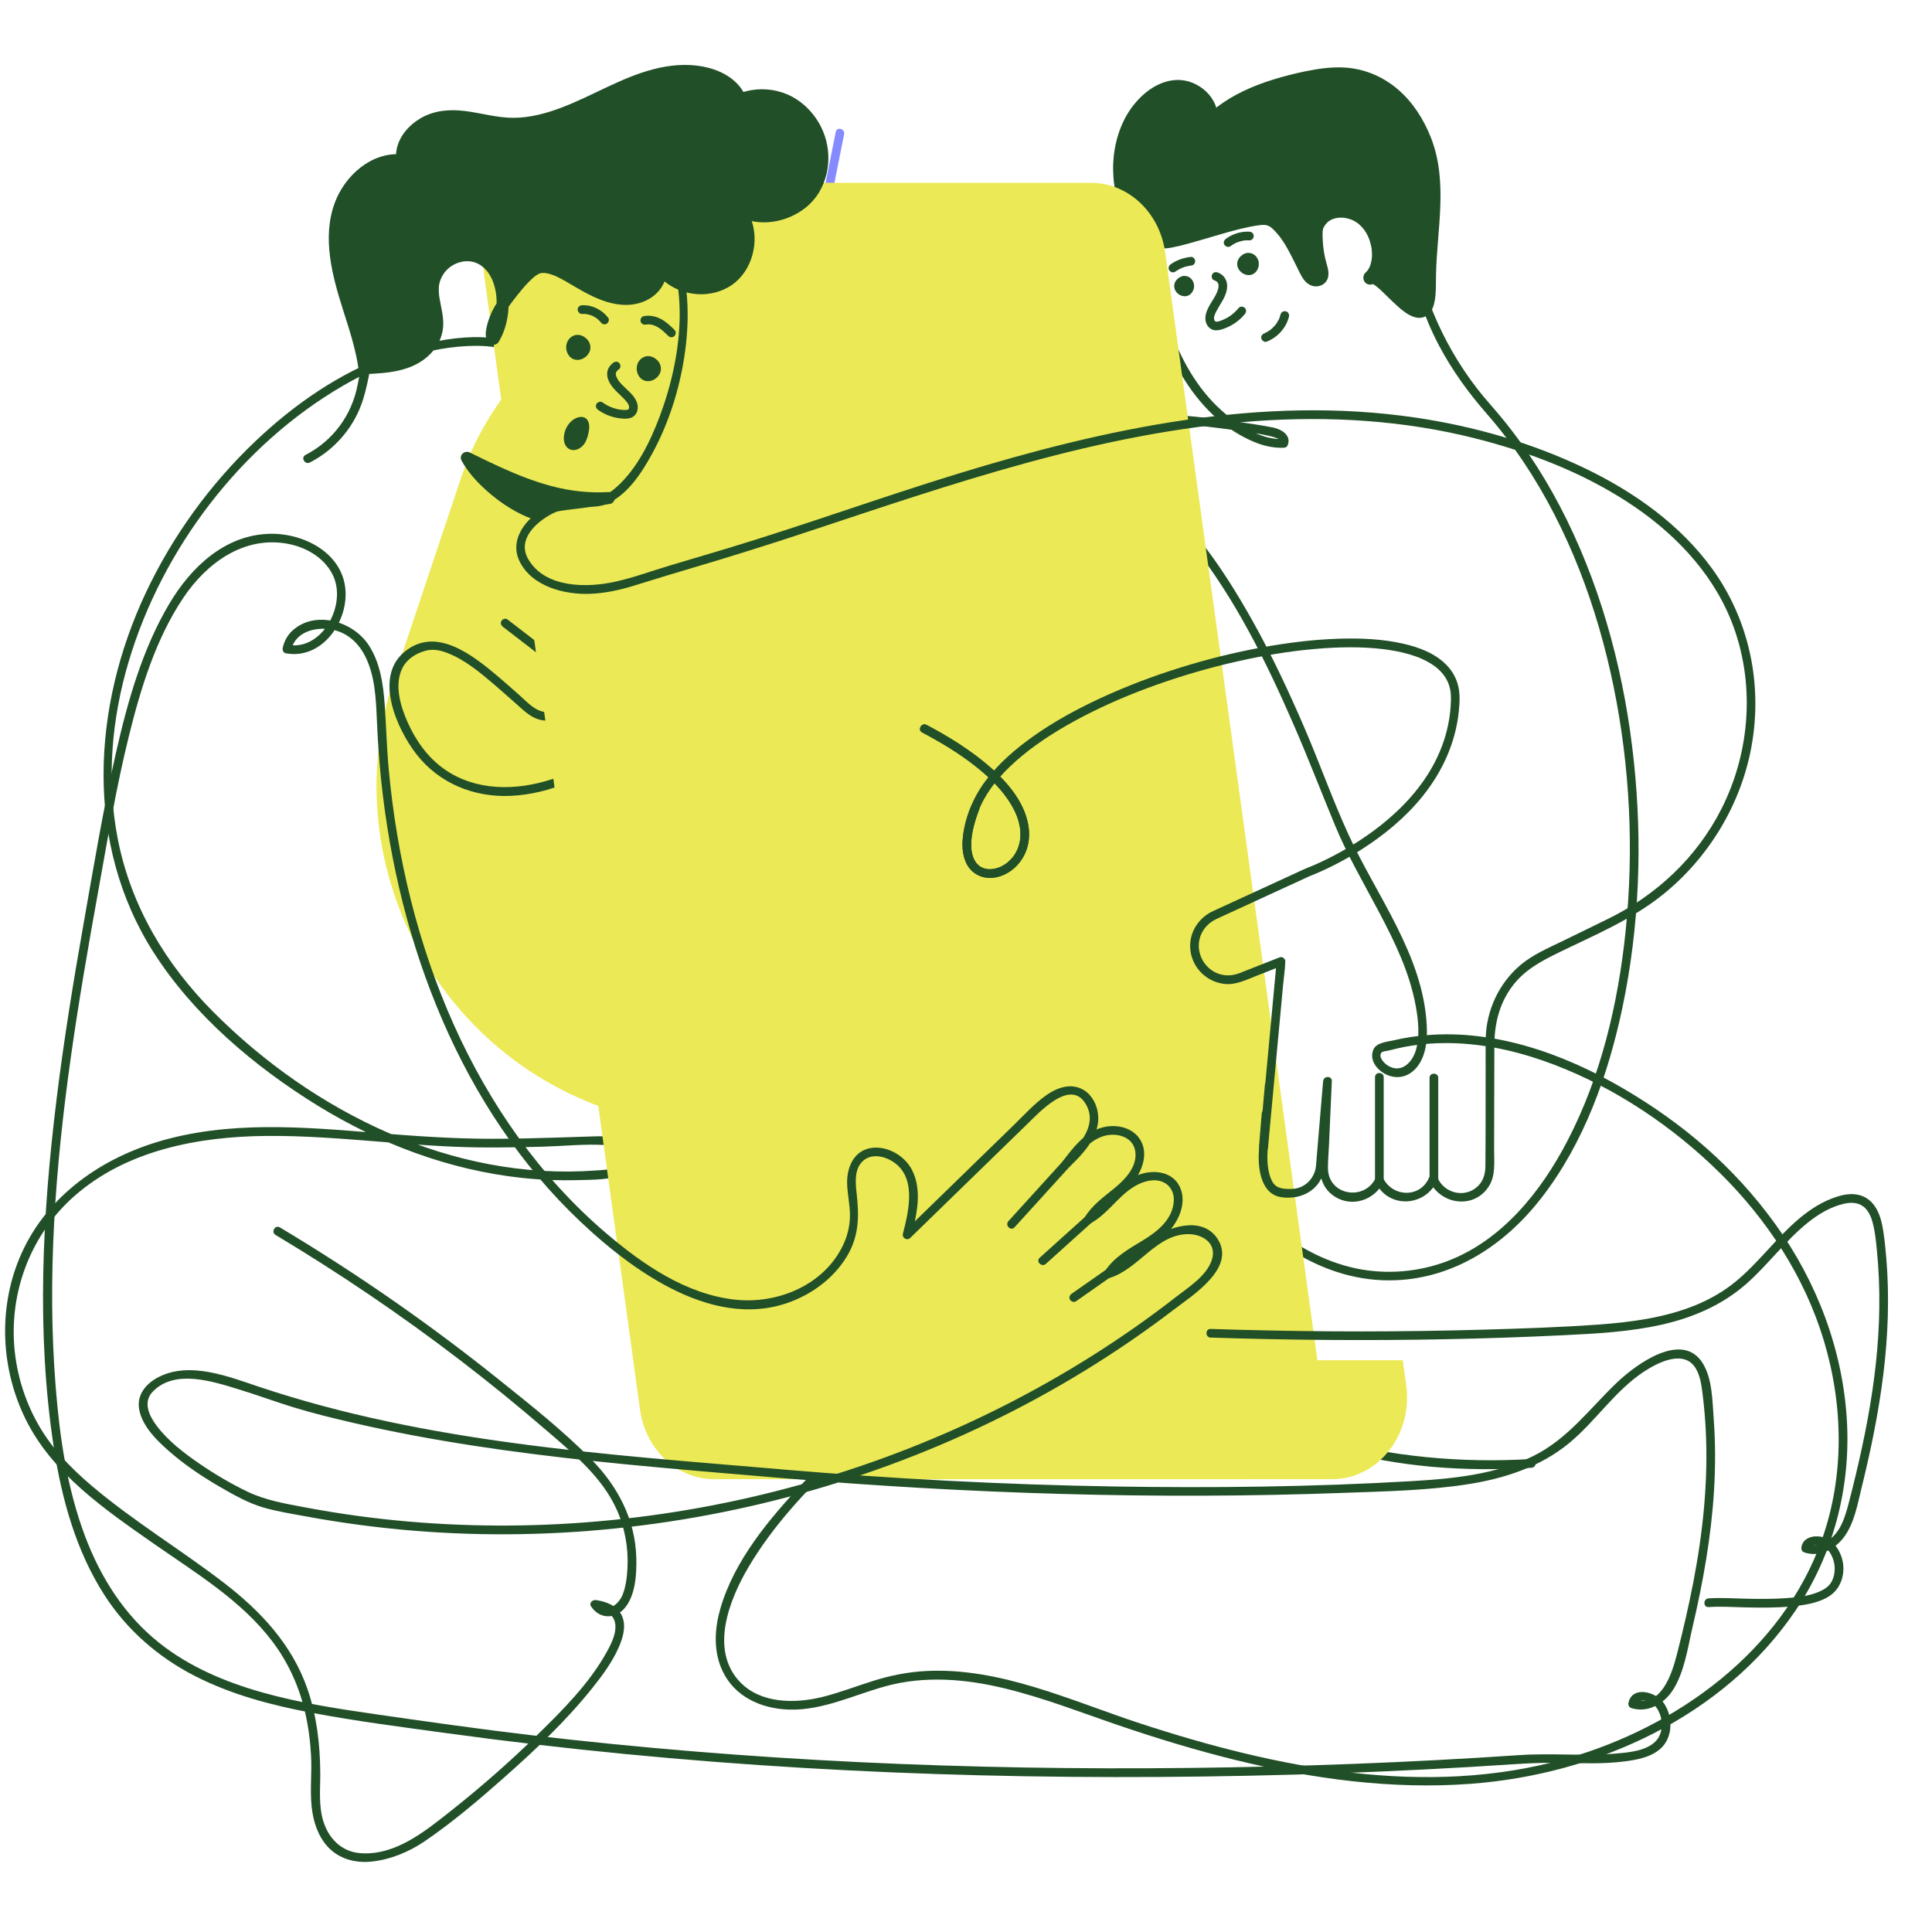 <svg viewBox="0 0 1000 1000" xmlns="http://www.w3.org/2000/svg">
  <defs>
    <style>
      .cls-1 {
        fill: #ece956;
      }

      .cls-2 {
        fill: #214f27;
      }

      .cls-3 {
        fill: #858bff;
      }
    </style>
  </defs>
  <g id="altro">
    <g>
      <rect transform="translate(-70.98 611.42) rotate(-71.5)" ry="176.91" rx="176.91" height="353.83" width="463.07" y="178.1" x="157.65" class="cls-1"></rect>
      <path d="M546.61,302.05c-4.54-2.11-9.08-4.23-13.62-6.34-7.24-3.37-14.49-6.74-21.73-10.12-1.67-.78-3.34-1.55-5.01-2.33-1.1-.51-2.43-.31-3.08.81-.57.97-.3,2.56.81,3.08,4.54,2.11,9.08,4.23,13.62,6.34,7.24,3.37,14.49,6.74,21.73,10.12,1.67.78,3.34,1.55,5.01,2.33,1.1.51,2.43.31,3.08-.81.57-.97.3-2.56-.81-3.08h0Z" class="cls-2"></path>
      <path d="M535.13,327.42c-4.54-2.11-9.08-4.23-13.62-6.34-7.24-3.37-14.49-6.74-21.73-10.12-1.67-.78-3.34-1.55-5.01-2.33-1.1-.51-2.43-.31-3.08.81-.57.97-.3,2.56.81,3.08,4.54,2.11,9.08,4.23,13.62,6.34,7.24,3.37,14.49,6.74,21.73,10.12,1.67.78,3.34,1.55,5.01,2.33,1.1.51,2.43.31,3.08-.81.57-.97.3-2.56-.81-3.08h0Z" class="cls-2"></path>
      <path d="M523.64,352.79c-4.54-2.11-9.08-4.23-13.62-6.34-7.24-3.37-14.49-6.74-21.73-10.12-1.67-.78-3.34-1.55-5.01-2.33-1.1-.51-2.43-.31-3.08.81-.57.97-.3,2.56.81,3.08,4.54,2.11,9.08,4.23,13.62,6.34,7.24,3.37,14.49,6.74,21.73,10.12,1.67.78,3.34,1.55,5.01,2.33,1.1.51,2.43.31,3.08-.81.57-.97.3-2.56-.81-3.08h0Z" class="cls-2"></path>
      <path d="M792.72,755.17c-36.44,2.26-72.57-1.24-107.83-10.69-32.69-8.76-64.12-21.56-95.9-33.06-17.57-6.36-35.28-12.67-53.29-17.72-13.67-3.83-28.47-5.95-42.64-4.4-13.93,1.52-28.38,7.4-33.33,21.67-2.14,6.17-2.76,15.56,1.58,21,1.78,2.22,4.61,3.36,7.29,2.04,2.29-1.12,4.39-4.69,2.17-6.93-2.42-2.43-7.11-1.26-9.75,0-2.88,1.37-5.32,3.51-7.78,5.51-3.79,3.09-7.52,6.26-11.19,9.5-9.2,8.11-18.05,16.61-26.46,25.54-17.45,18.51-35.55,40.09-42.74,64.99-2.83,9.82-3.57,20.56.24,30.23,5.33,13.54,17.92,20.49,31.97,21.83,18.51,1.76,35.58-6.97,52.95-11.79,20.48-5.68,41.63-3.93,62.06,1.03s39.21,12.38,58.66,19.01c19.92,6.79,40.07,12.94,60.51,17.98,39.83,9.81,81.11,15.47,122.17,12.38,64.86-4.88,130.68-34.59,167.94-89.66,19.42-28.71,28.48-63.01,26.64-97.58-1.96-36.91-15.48-72.48-37.03-102.36s-47.99-52.21-78.38-70.07c-31.59-18.57-69.08-31.81-106.18-27.41-4.28.51-8.53,1.22-12.73,2.2-3.41.79-9.14,1.15-10.74,4.7-2.5,5.52,1.9,10.96,6.8,13.16,6.14,2.76,12.29.73,16.2-4.62,4.24-5.78,4.89-13.57,4.57-20.5-1.7-36.68-26.1-67.49-40.78-99.74-8.1-17.79-14.65-36.31-22.37-54.27-8.06-18.75-16.72-37.27-26.66-55.1-8.42-15.1-17.67-29.93-28.47-43.46-9.57-11.98-21.37-24.06-36.35-28.86-18.34-5.88-37.75,1.86-56.21,2.94-2.88.17-2.9,4.67,0,4.5,18.25-1.07,37.84-9.03,55.86-2.82,14.09,4.85,25.13,16.79,34.12,28.19,21.88,27.72,37.82,60.16,51.87,92.38,7.55,17.31,14.31,34.93,21.53,52.37,6.41,15.49,14.91,29.99,22.73,44.79,8.06,15.24,15.75,31.08,18.93,48.16,1.39,7.47,2.33,15.88.17,23.3-1.96,6.74-7.96,12.42-14.85,7.8-1.64-1.1-4.82-4.39-2.91-6.57.53-.6,3.49-.93,4.47-1.19,2.54-.67,5.09-1.26,7.67-1.74,8.59-1.63,17.38-2.17,26.11-1.84,17.63.66,34.99,4.93,51.42,11.23,31.76,12.17,61.19,32.02,85.37,55.85,24.55,24.19,43.9,53.74,53.88,86.87,10.08,33.48,10.72,70-1.08,103.13-20.51,57.58-74.99,96.92-132.15,113.17-72.76,20.68-150.55,4.78-220.72-18.22-35.76-11.72-72.43-29.13-110.94-27.09-9.21.49-18.19,2.29-26.98,5.03-8.87,2.76-17.55,6.18-26.58,8.41-14.09,3.47-31.89,3.5-42.64-7.86-15.71-16.6-5.45-42.5,4.36-59.17,12.63-21.46,30.03-40.09,48.09-57.07,7.04-6.62,14.3-13.02,21.81-19.1.9-.73,1.79-1.46,2.73-2.14.76-.55,1.54-1.09,2.37-1.52.51-.27,3.83-1.1,3.92-1.26-.53.96-2.85-4.35-2.94-4.74-.49-2.03-.66-4.12-.58-6.21.29-7.76,4.42-14.83,10.86-19.09,11.32-7.47,26.4-7.57,39.41-6.25,15.15,1.54,29.57,6.4,43.96,11.13,60.72,19.98,119.29,48.25,183.72,54.07,17.31,1.56,34.71,1.63,52.06.55,2.88-.18,2.9-4.68,0-4.5h0Z" class="cls-2"></path>
      <g>
        <path d="M648.98,137.84c-1.68,5.05-9.08.05-4.99-3.62,2.79-2.5,6.06.41,4.99,3.62Z" class="cls-2"></path>
        <path d="M646.67,137.2c-.04.11-.08.22-.12.32l.24-.57c-.12.28-.27.55-.45.79l.38-.49c-.15.19-.31.36-.5.5l.49-.38c-.17.13-.36.24-.56.33l.57-.24c-.21.08-.42.14-.65.17l.64-.09c-.25.03-.5.03-.75,0l.64.09c-.31-.04-.61-.13-.9-.25l.57.24c-.32-.14-.62-.31-.9-.53l.49.38c-.26-.21-.5-.44-.71-.71l.38.49c-.18-.23-.32-.48-.44-.74l.24.57c-.1-.24-.17-.49-.21-.74l.09.64c-.03-.23-.03-.47,0-.7l-.09.64c.03-.25.1-.49.2-.72l-.24.57c.12-.27.27-.53.45-.76l-.38.49c.23-.29.5-.55.79-.78l-.49.38c.27-.2.55-.38.86-.51l-.57.24c.24-.1.48-.16.73-.2l-.64.09c.26-.03.51-.03.76,0l-.64-.09c.23.03.44.1.66.18l-.57-.24c.23.1.44.22.64.37l-.49-.38c.21.17.4.36.57.57l-.38-.49c.18.24.33.5.45.77l-.24-.57c.12.29.2.59.24.9l-.09-.64c.04.33.04.66,0,.99l.09-.64c-.04.26-.09.51-.17.76-.19.58-.06,1.33.24,1.85s.86.97,1.43,1.1c1.31.3,2.54-.4,2.95-1.68s.41-2.69-.06-3.9c-.31-.78-.65-1.38-1.21-2.01-.13-.15-.28-.29-.44-.41-.3-.24-.6-.49-.94-.66-1.27-.64-2.77-.84-4.12-.33-.85.32-1.54.74-2.23,1.36-.43.38-.79.84-1.1,1.32-1.09,1.67-1.07,3.97.04,5.64.55.82,1.22,1.49,2.06,2.01s1.77.78,2.75.87c.51.05,1.04-.02,1.54-.13.25-.05.47-.15.7-.25s.47-.19.68-.33c1.17-.76,1.9-1.87,2.34-3.17.19-.57.05-1.34-.24-1.85s-.86-.97-1.43-1.1c-.61-.14-1.3-.11-1.85.24s-.89.82-1.1,1.43Z" class="cls-2"></path>
      </g>
      <g>
        <path d="M615.47,149.1c-1.44,4.32-7.77.04-4.27-3.1,2.39-2.14,5.18.35,4.27,3.1Z" class="cls-2"></path>
        <path d="M613.16,148.46c-.03.09-.07.18-.1.28l.24-.57c-.1.24-.23.47-.39.68l.38-.49c-.12.16-.26.3-.42.43l.49-.38c-.15.11-.31.21-.48.28l.57-.24c-.18.07-.36.12-.55.15l.64-.09c-.21.03-.43.02-.64,0l.64.09c-.27-.04-.52-.11-.77-.21l.57.24c-.27-.12-.53-.27-.77-.45l.49.38c-.23-.18-.43-.38-.61-.61l.38.49c-.15-.2-.28-.41-.37-.64l.24.57c-.09-.2-.15-.42-.18-.64l.09.64c-.03-.2-.03-.4,0-.6l-.09.64c.03-.21.09-.42.17-.62l-.24.57c.1-.23.23-.45.39-.65l-.38.49c.2-.25.43-.47.68-.67l-.49.38c.23-.18.47-.32.74-.44l-.57.24c.2-.08.41-.14.63-.17l-.64.09c.22-.03.44-.03.65,0l-.64-.09c.19.03.38.08.56.16l-.57-.24c.19.08.38.19.55.32l-.49-.38c.18.14.35.3.49.49l-.38-.49c.16.2.28.42.38.66l-.24-.57c.1.25.17.5.21.77l-.09-.64c.04.28.04.56,0,.85l.09-.64c-.03.22-.08.44-.15.65-.19.58-.06,1.33.24,1.85s.86.97,1.43,1.1c.61.14,1.3.11,1.85-.24s.9-.82,1.1-1.43c.36-1.1.37-2.43-.05-3.52-.29-.74-.6-1.28-1.12-1.88-.12-.13-.24-.24-.38-.35-.28-.22-.56-.46-.88-.62-1.16-.58-2.55-.79-3.79-.32-.8.3-1.42.68-2.06,1.25-.39.35-.72.77-1,1.2-1,1.53-.98,3.65.03,5.17.5.76,1.11,1.36,1.88,1.84s1.62.71,2.52.8c.47.05.96-.02,1.41-.12.23-.05.43-.14.64-.23s.43-.17.62-.3c1.08-.7,1.75-1.72,2.16-2.92.19-.57.05-1.34-.24-1.85s-.86-.97-1.43-1.1c-.61-.14-1.3-.11-1.85.24s-.89.82-1.1,1.43Z" class="cls-2"></path>
      </g>
      <path d="M628.28,144.99c.8.34,1.73.7,2.15,1.52.37.72.33,1.64.2,2.42-.31,1.91-1.29,3.65-2.25,5.29-2.09,3.55-5.14,7.57-4.35,11.94.37,2.04,1.82,3.96,3.84,4.58s4.42-.12,6.41-.91c3.91-1.55,7.38-4.02,10.05-7.28.77-.94.92-2.26,0-3.18-.79-.79-2.41-.95-3.18,0-2.24,2.75-5.1,4.99-8.43,6.27-1.08.41-3.42,1.61-4.12.17s.35-3.47,1.03-4.79c1.74-3.36,4.19-6.4,5.17-10.12,1.09-4.11-.18-8.05-4.25-9.78-1.12-.48-2.41-.33-3.08.81-.55.95-.32,2.6.81,3.08h0Z" class="cls-2"></path>
      <g>
        <path d="M712.54,138.84c1-2.6,1.33-5.53,1.18-8.33-.35-6.74-3.26-13.49-8.56-17.66-7.18-5.65-19.67-5.55-23.58,4.08-.56,1.39-.62,2.93-.61,4.43.03,5.87.88,11.73,2.53,17.36.52,1.76,1.02,3.92-.28,5.21-1.09,1.08-2.99.88-4.24-.02s-1.99-2.32-2.69-3.69c-4.3-8.42-7.79-17.1-14.52-23.84-1.45-1.46-3.12-2.8-5.11-3.32-1.64-.43-3.36-.26-5.04-.04-12.05,1.57-23.38,5.83-35.08,8.88-13.4,3.49-17.58,5.84-25.32-2.46-14.36-15.38-14.83-42.99-3.69-59.98,5.16-7.88,13.48-14.56,22.9-14.43,9.42.13,18.53,9.69,15.56,18.63,12.31-12.37,29.56-18.42,46.57-22.34,9.85-2.27,20.13-3.95,30.01-1.82,20.27,4.39,34.21,24.3,38.06,44.68,3.88,20.54-1.21,42.11-.97,62.35.44,36.47-24.45-8.13-30.42-2.72,1.5-1.36,2.58-3.07,3.3-4.95Z" class="cls-2"></path>
        <path d="M716.01,139.8c4.01-10.86-.77-25.18-10.7-31.2-7.97-4.83-19.32-4.29-25.15,3.56-3.88,5.21-2.94,12.18-2.1,18.23.45,3.27,1.19,6.45,2.07,9.63.1.35.17.69.26,1.04.03.12.08.7.03.1,0,.02.17,1,.05.54l.03-.15c-.12.4-.11.42.02.04.17-.16.33-.3.51-.44.51-.41.4.31.13-.08l.3.05c-.36-.12-.43-.12-.21-.03.22.11.16.08-.18-.1.24.23.2.19-.13-.11-.3-.23-.46-.5-.81-1.11-.33-.57-.63-1.16-.93-1.75-.68-1.34-1.34-2.68-2-4.03-1.28-2.61-2.56-5.22-3.95-7.77-2.93-5.36-6.55-10.92-11.52-14.6-2.7-2-5.88-2.66-9.19-2.32-3.43.36-6.85.99-10.22,1.73-6.35,1.41-12.56,3.34-18.8,5.17-5.47,1.6-10.99,3.16-16.53,4.49-.94.23-1.88.44-2.83.6-.18.03-.35.06-.53.09-.89.15.81-.04-.06,0-.49.03-.97.09-1.45.1-.35,0-.69,0-1.04-.02-.1,0-.51.02-.56-.04.12.15.84.16.18.02-.36-.08-.73-.15-1.09-.25s-1.39-.57-.53-.15c-.74-.37-1.46-.75-2.14-1.23-.13-.09-.84-.65-.15-.09-.15-.12-.3-.24-.45-.36-.47-.4-.93-.82-1.37-1.25-.81-.79-1.58-1.62-2.32-2.48-.18-.21-.36-.43-.54-.65-.1-.12-.55-.7-.17-.2-.41-.54-.8-1.09-1.18-1.64-1.31-1.92-2.44-3.95-3.41-6.06-.12-.26-.23-.52-.35-.78.24.54,0,0-.04-.09-.21-.53-.42-1.06-.62-1.6-.44-1.19-.82-2.4-1.16-3.62-.31-1.12-.59-2.24-.82-3.38-.12-.57-.23-1.14-.33-1.72-.05-.29-.1-.58-.14-.86-.02-.14-.18-1.32-.09-.6-.3-2.38-.45-4.78-.44-7.19s.16-4.8.47-7.17c-.1.77.06-.37.07-.43.04-.23.07-.46.11-.69.1-.57.2-1.14.31-1.71.25-1.24.54-2.48.88-3.7.3-1.1.64-2.19,1.01-3.27.19-.53.38-1.06.58-1.59.08-.21.17-.42.25-.63.16-.39.17-.42.03-.07.09-.21.18-.41.27-.62.9-2.01,1.94-3.97,3.13-5.82,2.66-4.13,6.34-7.96,10.68-10.4,2.2-1.24,3.96-1.9,6.68-2.37.69-.12-.84.06.34-.05.31-.03.63-.06.94-.07.62-.03,1.23-.04,1.85-.01.29.01.58.04.87.07-.62-.07-.04,0,.08.02.69.15,1.37.3,2.03.51.33.11.67.23.99.35-.15-.06-.53-.26.11.05.53.26,1.05.52,1.56.82s.99.62,1.47.97c.89.64-.43-.43.38.31.26.24.53.46.78.7.42.4.82.82,1.2,1.26.15.17.3.35.44.53-.43-.56.22.35.24.38.31.47.6.96.86,1.46.1.2.2.4.29.6-.3-.65.2.56.24.69.17.53.29,1.06.4,1.6.03.15.06.69,0,.02.02.27.04.55.05.82s0,.55,0,.83c0-.03-.11,1.04-.03.52s-.12.56-.11.52c-.08.34-.18.67-.28,1-1.1,3.49,3.53,5.98,6.01,3.5,3.77-3.76,7.5-6.58,12.1-9.31,4.56-2.7,9.18-4.82,13.92-6.57s9.91-3.3,14.97-4.57c5.62-1.41,11.35-2.73,17.08-3.3s11.53-.49,17.09,1.04c1.03.28,2.04.61,3.04.97.55.2,1.1.41,1.64.64-.15-.06-.54-.24.11.05.32.15.64.29.96.44,2.01.96,3.93,2.08,5.77,3.33,1.96,1.34,3.12,2.29,5.03,4.09,1.65,1.55,3.19,3.21,4.62,4.96.15.19.3.37.45.56,0,0,.72.93.32.41.29.38.58.77.86,1.16.74,1.03,1.45,2.08,2.12,3.15,1.26,2,2.41,4.08,3.44,6.21s1.59,3.46,2.45,5.88c.79,2.23,1.46,4.5,2.01,6.8,1.3,5.45,1.81,10.92,1.94,16.54.28,12.22-1.35,24.37-2.08,36.55-.31,5.27-.09,10.55-.41,15.8-.03.46-.06.92-.11,1.37-.02.21-.15,1.35-.08.78s-.08.5-.11.67c-.07.38-.14.76-.23,1.13-.13.57-.31,1.11-.49,1.66-.27.81.37-.68.03-.06-.13.22-.25.46-.37.68-.33.61-.06.02.16-.16-.12.1-.25.27-.35.39-.52.6.41-.22.22-.15-.11.04-.38.17-.45.25.38-.47.93-.32.29-.16-.69.18.37-.05.41-.04-.12-.03-.34,0-.47.01-.87.05.8.21.26.05-.36-.1-.72-.2-1.08-.3-.73-.2.81.41.21.1-.22-.12-.45-.21-.67-.33-.85-.45-1.64-1-2.41-1.56-.11-.08-.22-.17-.33-.25-.37-.26.76.61.27.2-.2-.16-.4-.32-.6-.48-.46-.38-.91-.76-1.35-1.15-.91-.8-1.8-1.63-2.67-2.47-1.74-1.67-3.44-3.38-5.19-5.05-2.75-2.62-6.4-6.53-10.54-6.41-1.41.04-2.58.6-3.63,1.51,1.7,1.7,3.39,3.39,5.09,5.09,1.96-1.84,3.24-4.07,4.23-6.53.72-1.8-.79-3.95-2.51-4.43-2.05-.56-3.7.7-4.43,2.51.16-.4-.25.52-.29.6-.21.41-.45.81-.7,1.2-.23.35-.28.41-.4.54-.31.36-.64.69-.98,1.01-1.42,1.33-1.34,3.75,0,5.09,1.46,1.46,3.62,1.28,5.09,0,.3-.26-.95.63-.36.3.34-.19-1.13.38-.45.21.24-.06-1.22.1-.5.08s-.82-.23-.47-.08c.12.05.3.08.44.11.46.1.52.52-.31-.15.27.22.69.34.99.53.37.22.72.47,1.07.72.61.43,0,0-.11-.09.21.18.43.34.64.52.85.7,1.66,1.45,2.46,2.2,3.76,3.54,7.27,7.34,11.38,10.48,3.63,2.77,8.74,5.13,12.72,1.58,1.91-1.7,2.82-4.34,3.28-6.79.84-4.5.61-9.03.7-13.57.47-23.75,6.38-48.28-2.66-71.2-3.64-9.23-9.09-17.89-16.59-24.48-8.14-7.14-18.08-11.3-28.93-11.76-6.48-.27-12.99.67-19.32,1.97-5.56,1.14-11.08,2.52-16.5,4.2-10.41,3.22-20.62,7.64-29.31,14.32-2.29,1.76-4.47,3.63-6.52,5.67l6.01,3.5c3.61-11.47-7.21-22.33-18.16-23.14-11.72-.87-22.08,8.12-27.74,17.56-5.19,8.66-7.54,19.05-7.4,29.09.14,10.11,2.76,20.56,8.57,28.94,2.65,3.82,6.03,7.9,10.28,10.01,3.81,1.89,7.78,1.84,11.87,1.03,5.4-1.07,10.77-2.7,16.06-4.22,6.32-1.81,12.6-3.81,19-5.36,3.18-.77,6.49-1.47,9.68-1.9s4.94-.2,7.01,1.73c4.27,3.98,7.19,9.05,9.89,14.32,1.4,2.72,2.71,5.49,4.08,8.22,1.45,2.89,3.05,5.84,6.3,6.98,3.41,1.2,7.44-.46,8.45-4.08.9-3.24-.63-6.57-1.34-9.69s-1.16-6.2-1.34-9.39c-.09-1.55-.16-3.13-.08-4.68.04-.72.12-1.01.31-1.69.33-1.21-.28.38.19-.44.15-.27.29-.56.44-.83.12-.2.96-1.38.46-.76.34-.41.7-.81,1.08-1.17.17-.16.36-.32.53-.48.68-.61-.61.35.17-.12.48-.29.95-.6,1.45-.86.17-.08.34-.16.51-.24-.81.38.03,0,.18-.05.44-.16.9-.29,1.35-.4s.93-.2,1.4-.27c-.84.12-.17.03.04.02.34-.01.67-.04,1.01-.05.48,0,.97,0,1.45.03.24.02.49.07.73.06.57-.01-.85-.16.06,0,1.06.2,2.11.44,3.13.79.28.1.55.2.83.31-.68-.27-.19-.09-.05-.01.44.22.88.42,1.3.66.47.26.92.54,1.36.85.2.14.4.28.59.42-.53-.42.43.4.54.49,2.07,1.87,3.3,3.63,4.54,6.26.82,1.74,1.67,5,1.85,6.81.29,3.06.08,5.7-.97,8.54-.67,1.82.75,3.94,2.51,4.43,2.01.55,3.75-.68,4.43-2.51Z" class="cls-2"></path>
      </g>
      <path d="M608.24,140.65c.65-.46,1.32-.88,2.02-1.25.37-.2.75-.39,1.14-.57.14-.06.71-.41.19-.09.15-.09.35-.14.52-.2.74-.28,1.5-.52,2.27-.7.39-.09.77-.18,1.17-.25.21-.04.42-.07.63-.1.25-.04.21-.03-.13.02.11-.01.21-.02.32-.04.61-.07,1.14-.21,1.59-.66.39-.39.68-1.03.66-1.59-.05-1.11-1-2.39-2.25-2.25-3.73.41-7.32,1.64-10.4,3.8-.96.68-1.5,2-.81,3.08.62.95,2.05,1.53,3.08.81h0Z" class="cls-2"></path>
      <path d="M636.82,127.48c.78-.59,1.61-1.11,2.48-1.55.22-.11.44-.22.66-.32.11-.05.62-.25.14-.06.46-.18.91-.35,1.38-.49s.94-.27,1.42-.37c.18-.04.36-.07.54-.11.11-.02.9-.17.31-.06.95-.17,1.97-.15,2.93-.11,1.18.06,2.3-1.07,2.25-2.25-.06-1.27-.99-2.19-2.25-2.25-4.28-.2-8.69,1.11-12.13,3.68-.94.7-1.52,1.98-.81,3.08.6.93,2.07,1.56,3.08.81h0Z" class="cls-2"></path>
      <path d="M265.03,225.95c2.86,8.98,9.43,15.82,18.26,19.1,2.65.99,5.34,1.9,8.01,2.85,12.13,4.32,24.26,8.65,36.39,12.97,4.73,1.69,9.46,3.37,14.19,5.06,4.51,1.61,8.76,3.39,10.48,8.43,3.22,9.46-6.13,17.48-15.1,14.63-3.84-1.22-7.65-2.59-11.47-3.88-11.03-3.73-22.07-7.46-33.1-11.2-2.63-.89-3.58,2.69-1.73,4.11,6.39,4.92,12.78,9.83,19.17,14.75,3.86,2.97,7.72,5.94,11.58,8.91,3.33,2.56,6.4,5.07,7.17,9.56,1.84,10.74-10.48,16.9-18.74,10.93-2.05-1.48-4.71,1.91-2.73,3.53,4.99,4.09,6.42,11.19,2.34,16.49-4.08,5.31-11.31,5.75-16.54,1.97-2.05-1.48-4.7,1.91-2.73,3.53,4.68,3.83,6.34,10.35,2.95,15.65-3.25,5.08-9.97,6.7-15.29,3.98-3.48-1.78-6.47-5-9.37-7.57-3.66-3.24-7.3-6.5-11.04-9.65-13.03-10.96-32.3-26.48-48.72-12.41-15.49,13.27-3.43,39.8,6.45,52.58,11.69,15.13,29.77,22.5,48.68,21.68,20.87-.9,40.06-10.19,56.63-22.36,20.06-14.73,37.47-32.61,54.1-51.03,33.56-37.2,65.66-78.61,111.99-100.6,48.78-23.15,105.2-22.55,157.48-14.53,1.69.26,19.29,2.5,18.2,4.99l1.94-1.11c-10.09.31-19.28-4.75-27.13-10.66-6.94-5.22-12.97-11.7-17.9-18.84-9.36-13.53-15.43-29.63-18.68-45.71-1.42-7.03-2.2-14.25-3.1-21.36-1.44-11.28-2.72-22.61-3.44-33.96-.29-4.5-.52-9.04-.35-13.55.05-1.41.12-2.86.4-4.18.06-.29.28-1.46.26-1.07.05-1.02.28.42-.48.08.54.24,2.36-.43,2.9-.52l7.97-1.42c19.79-3.53,39.58-7.06,59.38-10.59,9.73-1.74,19.46-3.47,29.19-5.21,5.16-.92,10.9-1.29,15.92-2.84.24-.07.52-.09.77-.14l-2.77-1.57c6.77,25.4,13.55,50.81,20.32,76.21,4.32,16.2,9.23,32.02,17.13,46.94,6.72,12.69,15.08,24.26,24.52,35.05,6.83,7.81,13.12,16.07,18.9,24.69,23.51,35.09,38.45,75.46,46.9,116.7,8.5,41.49,10.57,84.43,6.23,126.56-3.85,37.4-12.75,75.28-30.22,108.79-13.63,26.15-33.82,51.37-62.2,62.1-14.88,5.63-31.37,6.99-46.96,3.75-17.15-3.57-32.67-12.44-45.9-23.74-30.41-25.96-50.85-62.66-67.12-98.61-15.19-33.56-26.96-68.64-36.63-104.15-6.56-24.09-23.1-44.24-45.77-54.86-10.85-5.08-21.9-9.8-32.64-15.11-5.68-2.81-8.6-9.36-5.96-15.35,2.58-5.84,9.52-8.45,15.35-5.96,2.59,1.11,4.92-2.56,2.27-3.89-5.67-2.83-8.59-9.35-5.96-15.35,2.56-5.85,9.54-8.44,15.35-5.96,2.59,1.11,4.92-2.56,2.27-3.89-5.67-2.83-8.59-9.35-5.96-15.35,2.56-5.85,9.54-8.44,15.35-5.96,2.59,1.11,4.92-2.56,2.27-3.89-5.3-2.65-8.29-8.51-6.35-14.32,1.81-5.4,7.48-8.83,13.12-7.79,3.96.73,7.92,3.26,11.52,4.92,11.98,5.55,23.95,11.09,35.93,16.64,2.06.95,4.05,1.91,6.34,2.2,5.89.74,11.38-2.28,14.28-7.37,1.44-2.52-2.45-4.79-3.89-2.27-2.61,4.58-7.79,6.44-12.69,4.38-1.48-.62-2.93-1.36-4.39-2.03-6.63-3.07-13.27-6.14-19.9-9.22-6.28-2.91-12.57-5.82-18.85-8.73-5.81-2.69-11.58-4.58-17.8-1.41-11.8,6.03-11.2,23.08.4,28.88l2.27-3.89c-8.06-3.44-17.61-.61-21.5,7.57-3.82,8.03-.3,17.57,7.57,21.5l2.27-3.89c-8.06-3.44-17.61-.61-21.5,7.57-3.82,8.03-.3,17.57,7.57,21.5l2.27-3.89c-11.41-4.87-24.63,3.78-22.94,16.65.72,5.42,4.14,10.02,9.02,12.43,1.89.93,3.82,1.77,5.73,2.65,7.36,3.41,14.72,6.82,22.09,10.22,8,3.7,15.72,7.68,22.53,13.39,10.13,8.49,18.14,19.45,22.98,31.77,3.31,8.42,5.22,17.45,7.77,26.13,5.29,17.98,11.19,35.78,17.82,53.31,14.7,38.85,32.76,77.57,58.92,110.12,22.82,28.4,54.6,52.62,92.75,51.14,30.92-1.2,57.01-18.71,75.55-42.63,22.07-28.46,34.61-63.75,41.95-98.68,8.76-41.65,10.36-84.88,5.89-127.16-4.57-43.17-15.52-85.99-34.69-125.06-9.26-18.88-20.52-36.8-33.9-53.04-4.11-5-8.52-9.74-12.48-14.86-4.74-6.11-9.05-12.57-12.91-19.27-7.4-12.85-13.04-26.61-16.9-40.93-7-26.02-13.88-52.06-20.83-78.1-.75-2.8-1.49-5.61-2.24-8.41-.33-1.25-1.58-1.78-2.77-1.57-13.47,2.4-26.94,4.81-40.41,7.21-20.93,3.73-41.85,7.47-62.78,11.2-4.13.74-8.82.99-12.82,2.29-2.29.74-2.89,3.08-3.22,5.22-.61,3.94-.48,8-.33,11.96.74,20.29,3.29,40.87,6.73,60.89,5.29,30.83,23.41,65.32,53.92,77.41,4.61,1.83,9.45,2.79,14.41,2.64.73-.02,1.63-.4,1.94-1.11,2.31-5.27-3.14-8.55-7.69-9.42-6.66-1.27-13.39-2.26-20.1-3.2-13.14-1.83-26.35-3.17-39.6-3.77-26.84-1.22-54.05.54-80.11,7.34-25.63,6.69-49.17,18.53-70.07,34.76-19.83,15.41-37.03,33.83-53.69,52.54-16.78,18.83-33.13,38.12-51.45,55.49-16.84,15.96-35.72,31.67-58.11,38.96-18.28,5.95-39.18,6.24-55.47-5.14-8.63-6.03-14.9-14.83-19.14-24.37-3.68-8.28-7.07-19.48-2.66-28.13,2.36-4.64,6.84-7.44,11.73-8.84,3.86-1.11,7.67-.36,11.36,1.05,9.31,3.56,17.43,10.43,24.91,16.83,3.7,3.17,7.31,6.43,10.97,9.65,3.02,2.65,6.11,5.76,9.85,7.35,10.06,4.29,21.69-2.49,22.55-13.5.41-5.31-1.94-10.44-6.03-13.79l-2.73,3.53c7.04,5.09,17.02,3.82,22.37-3.12,5.34-6.94,4-16.92-2.71-22.42l-2.73,3.53c7.24,5.24,17.57,3.7,22.78-3.66,5.14-7.27,2.99-17.08-3.81-22.41-7.86-6.15-15.83-12.17-23.74-18.26-3.29-2.53-6.57-5.06-9.86-7.58l-1.73,4.11c10.08,3.41,20.15,6.82,30.23,10.22,4.61,1.56,9.21,3.15,13.84,4.68,7.27,2.41,15.24.15,19.45-6.49,5.23-8.25,1.62-19.54-7.29-23.37-2.66-1.15-5.48-2-8.21-2.97-12.6-4.49-25.2-8.98-37.8-13.47-5.2-1.85-10.39-3.7-15.59-5.56-7.97-2.84-14.12-8.31-16.74-16.54-.88-2.75-5.22-1.57-4.34,1.2h0Z" class="cls-2"></path>
      <path d="M260.35,324.47c3.82,2.95,7.65,5.9,11.47,8.84,6.11,4.71,12.21,9.41,18.32,14.12,1.42,1.09,2.83,2.18,4.25,3.28.96.74,2.52.15,3.08-.81.68-1.16.16-2.33-.81-3.08-3.82-2.95-7.65-5.9-11.47-8.84-6.11-4.71-12.21-9.41-18.32-14.12-1.42-1.09-2.83-2.18-4.25-3.28-.96-.74-2.52-.15-3.08.81-.68,1.16-.16,2.33.81,3.08h0Z" class="cls-2"></path>
      <path d="M277.32,302.31c3.82,2.95,7.65,5.9,11.47,8.84,6.11,4.71,12.21,9.41,18.32,14.12,1.42,1.09,2.83,2.18,4.25,3.28.96.74,2.52.15,3.08-.81.68-1.16.16-2.33-.81-3.08-3.82-2.95-7.65-5.9-11.47-8.84-6.11-4.71-12.21-9.41-18.32-14.12-1.42-1.09-2.83-2.18-4.25-3.28-.96-.74-2.52-.15-3.08.81-.68,1.16-.16,2.33.81,3.08h0Z" class="cls-2"></path>
      <path d="M307.84,229.16c.53.15.34.27-.04-.07-.43-.39-.78-.58-1.54-1.32-2.92-2.87-5.18-6.44-7.32-9.9-4.55-7.36-8.03-15.21-12.06-22.85-2.72-5.15-6.63-9.55-11.42-12.86-9.96-6.88-22.81-8.24-34.59-7.48-13.42.87-26.64,4.32-39.23,8.93-26.14,9.59-49.22,25.57-69.35,44.67-23.59,22.38-43.08,49.29-56.91,78.72-27.62,58.76-31.84,129.77,4.19,186.07,20.77,32.45,52.14,59.02,84.72,79.11,32.13,19.81,68.25,33.46,105.89,37.5,9.55,1.02,19.17,1.41,28.77,1.14,8.02-.23,17.44.07,24.82-3.54,3.83-1.87,7.32-5.55,6-10.13-1.39-4.82-6.93-7.29-11.4-8.28-3.85-.85-7.7-.78-11.62-.66-5.99.19-11.98.39-17.98.58-11.48.36-22.97.65-34.46.64-20.19-.01-40.25-1.45-60.36-3.1-37.31-3.06-76.11-6.32-112.49,4.73-31.17,9.47-58.75,29.6-71.44,60.28-11.04,26.67-9.47,57.46,3.25,83.26,13.9,28.21,41.28,46.92,66.38,64.45,21.55,15.05,45.28,29.3,61.36,50.6,7.95,10.53,13.49,22.56,16.61,35.37,1.89,7.74,2.93,15.64,3.38,23.59.5,8.79-.61,17.74.3,26.48.79,7.54,3.17,15.19,8.41,20.86,5.81,6.28,14.3,8.49,22.63,7.6,9.75-1.04,19.36-4.99,27.45-10.5,14.56-9.92,28.14-21.5,41.32-33.16,16.18-14.32,32.08-29.38,45.58-46.29,5.14-6.44,10.17-13.24,13.52-20.82,2.21-5.01,4.09-11.14,1.7-16.44-2.37-5.24-8.09-7.36-13.42-8.15-1.75-.26-3.74,1.49-2.54,3.31,4.5,6.79,12.88,6.69,17.82.33,5.24-6.74,5.8-17.36,5.58-25.55-.53-19.9-9.66-37.08-23.42-51.04-14.76-14.96-31.58-28.24-47.96-41.36-16.91-13.54-34.25-26.55-51.99-38.98-19.88-13.93-40.27-27.12-61.1-39.59-2.49-1.49-4.76,2.4-2.27,3.89,32.84,19.66,64.58,41.15,94.99,64.41,15.42,11.79,30.49,24.05,45.19,36.72,13.74,11.84,28.66,23.93,36.33,40.83,4.28,9.44,6.19,19.95,5.67,30.29-.23,4.6-.79,9.49-2.46,13.82-2.02,5.22-8.29,10.31-12.5,3.97-.85,1.1-1.69,2.2-2.54,3.31,4.48.66,9.94,2.18,11.02,7.19,1.12,5.18-1.86,10.99-4.28,15.37-8.98,16.23-22.78,30.03-35.94,42.89-14.34,14.02-29.47,27.28-45.2,39.71-13.18,10.42-28.63,22.97-46.59,21.47-9.48-.79-16.07-7.49-18.86-16.24-2.63-8.24-1.63-16.67-1.67-25.16-.07-14.71-1.8-29.61-6.63-43.56-7.96-22.96-24.2-40.31-43.15-54.89-22.36-17.2-46.58-31.75-68.18-49.99-11.75-9.93-22.08-20.72-29.33-34.42-6.58-12.42-10.46-26.28-11.24-40.32-1.58-28.48,9.72-56.5,31.15-75.43,27.05-23.89,64.37-30.9,99.4-31.21,36.94-.33,73.6,5.56,110.53,5.94,10.99.11,21.98-.09,32.96-.39,10.48-.29,21.25-1.46,31.72-.86,3.29.19,13.06,1.63,12.56,6.76-.57,5.91-13.42,6.14-17.13,6.42-74.36,5.54-146.42-30.23-197.99-82.02-24.79-24.9-42.68-54.88-49.47-89.55-5.97-30.46-3.2-62.15,5.62-91.77,17.38-58.42,58.08-112.1,110.95-142.84,20.2-11.74,44.92-20.5,68.45-20.64,11.47-.07,23.66,2.46,31.87,11.06,5.25,5.5,7.81,12.98,11.29,19.61,2.93,5.58,6.03,11.15,9.76,16.25,1.84,2.52,4.47,6.62,7.74,7.59,2.78.82,3.97-3.52,1.2-4.34h0Z" class="cls-2"></path>
      <path d="M655.64,176.85c5.62-2.24,10.02-7.01,11.52-12.93.29-1.14-.37-2.49-1.57-2.77s-2.46.35-2.77,1.57c-.15.6-.33,1.19-.55,1.77-.03.08-.12.42-.19.47.11-.25.13-.3.06-.15-.03.08-.07.15-.1.23-.12.25-.24.51-.37.75-.29.55-.61,1.08-.95,1.59-.09.14-.19.28-.29.41-.05.07-.38.55-.05.08-.17.25-.39.48-.59.71-.41.46-.84.91-1.3,1.33-.23.21-.46.41-.7.61-.1.08-.47.44-.07.07-.1.09-.23.17-.34.25-.5.36-1.02.69-1.56.99-.27.15-.54.29-.82.43-.15.07-.31.14-.46.21-.43.2.39-.16-.08.03-1.09.43-1.97,1.52-1.57,2.77.34,1.05,1.6,2.04,2.77,1.57h0Z" class="cls-2"></path>
      <path d="M368.74,75.4c3.49,8.04,6.98,16.07,10.46,24.11.48,1.11,2.12,1.37,3.08.81,1.15-.67,1.29-1.96.81-3.08-3.49-8.04-6.98-16.07-10.46-24.11-.48-1.11-2.12-1.37-3.08-.81-1.15.67-1.29,1.96-.81,3.08h0Z" class="cls-3"></path>
      <path d="M432.58,68.28c-1.78,8.9-3.55,17.79-5.33,26.69-.56,2.83,3.77,4.04,4.34,1.2,1.78-8.9,3.55-17.79,5.33-26.69.56-2.83-3.77-4.04-4.34-1.2h0Z" class="cls-3"></path>
      <path d="M294.45,102.51c5.34,5.34,10.68,10.68,16.01,16.01,2.05,2.05,5.23-1.13,3.18-3.18l-16.01-16.01c-2.05-2.05-5.23,1.13-3.18,3.18h0Z" class="cls-3"></path>
    </g>
  </g>
  <g id="parole">
    <g>
      <g>
        <path d="M645.29,765.62h-275.63c-19.22,0-35.54-15.31-38.39-35.99L250.68,143.1c-3.51-25.53,14.66-48.48,38.39-48.48h275.63c19.22,0,35.54,15.31,38.39,35.99l80.59,586.53c3.51,25.53-14.66,48.48-38.39,48.48Z" class="cls-1"></path>
        <g>
          <path d="M643.23,754.14h-167.78l-7.8-56.77c-1.97-14.32,8.23-27.2,21.54-27.2h123.74c10.78,0,19.94,8.59,21.54,20.19l8.76,63.77Z" class="cls-1"></path>
          <path d="M375.46,729.63c2.84,20.68,19.17,35.99,38.39,35.99h275.63c23.72,0,41.89-22.95,38.39-48.48l-1.8-13.1h-354.12l3.52,25.59Z" class="cls-1"></path>
        </g>
      </g>
      <g>
        <path d="M331.88,192.41c2.22,6.65,11.96.06,6.57-4.77-3.68-3.3-7.98.54-6.57,4.77Z" class="cls-2"></path>
        <path d="M329.89,192.96c.43,1.26,1.09,2.39,2.15,3.21.92.71,2.01,1.09,3.18,1.12,1.97.07,4.07-.95,5.31-2.47.68-.82,1.26-1.77,1.46-2.84.24-1.31.08-2.52-.49-3.73s-1.67-2.3-2.81-3c-1.38-.85-3.09-1.15-4.65-.72s-2.98,1.6-3.71,3.06c-.84,1.66-1.01,3.59-.43,5.37.33,1.03,1.45,1.8,2.54,1.44,1.03-.33,1.8-1.44,1.44-2.54-.11-.33-.18-.66-.23-1l.07.55c-.05-.44-.05-.87,0-1.3l-.07.55c.06-.41.16-.8.32-1.19l-.21.49c.16-.36.35-.7.59-1.02l-.32.42c.22-.28.47-.53.75-.75l-.42.32c.26-.2.54-.36.84-.49l-.49.21c.28-.11.57-.19.87-.24l-.55.07c.34-.04.67-.04,1.01,0l-.55-.07c.33.05.65.14.96.27l-.49-.21c.41.17.78.4,1.14.67l-.42-.32c.38.31.74.65,1.04,1.03l-.32-.42c.24.31.44.64.6,1l-.21-.49c.13.31.21.62.26.95l-.07-.55c.04.31.04.62,0,.92l.07-.55c-.05.34-.14.66-.27.98l.21-.49c-.15.35-.35.67-.58.98l.32-.42c-.27.35-.58.66-.93.93l.42-.32c-.36.28-.76.51-1.18.69l.49-.21c-.38.16-.78.27-1.19.33l.55-.07c-.33.04-.66.05-.99,0l.55.07c-.29-.04-.58-.11-.85-.22l.49.21c-.27-.11-.51-.26-.74-.43l.42.32c-.25-.19-.46-.42-.65-.66l.32.42c-.24-.32-.44-.67-.59-1.05l.21.49c-.06-.14-.11-.28-.16-.42-.35-1.02-1.44-1.8-2.54-1.44-1.01.33-1.82,1.45-1.44,2.54Z" class="cls-2"></path>
      </g>
      <g>
        <path d="M295.38,181.4c2.22,6.65,11.96.06,6.57-4.77-3.68-3.3-7.98.54-6.57,4.77Z" class="cls-2"></path>
        <path d="M293.39,181.95c.43,1.26,1.09,2.39,2.15,3.21.92.71,2.01,1.09,3.18,1.12,1.97.07,4.07-.95,5.31-2.47.68-.82,1.26-1.77,1.46-2.84.24-1.31.08-2.52-.49-3.73s-1.67-2.3-2.81-3c-1.38-.85-3.09-1.15-4.65-.72-1.57.44-2.98,1.6-3.71,3.06-.84,1.66-1.01,3.59-.43,5.37.33,1.03,1.45,1.8,2.54,1.44,1.03-.33,1.8-1.44,1.44-2.54-.11-.33-.18-.66-.23-1l.07.55c-.05-.44-.05-.87,0-1.3l-.07.55c.06-.41.16-.8.32-1.19l-.21.49c.16-.36.35-.7.59-1.02l-.32.42c.22-.28.47-.53.75-.75l-.42.32c.26-.2.54-.36.84-.49l-.49.21c.28-.11.57-.19.87-.24l-.55.07c.34-.04.67-.04,1.01,0l-.55-.07c.33.05.65.14.96.27l-.49-.21c.41.17.78.4,1.14.67l-.42-.32c.38.31.74.65,1.04,1.03l-.32-.42c.24.31.44.64.6,1l-.21-.49c.13.31.21.62.26.95l-.07-.55c.04.31.04.62,0,.92l.07-.55c-.05.34-.14.66-.27.98l.21-.49c-.15.35-.35.67-.58.98l.32-.42c-.27.35-.58.66-.93.93l.42-.32c-.36.28-.76.51-1.18.69l.49-.21c-.38.16-.78.27-1.19.33l.55-.07c-.33.04-.66.05-.99,0l.55.07c-.29-.04-.58-.11-.85-.22l.49.21c-.27-.11-.51-.26-.74-.43l.42.32c-.25-.19-.46-.42-.65-.66l.32.42c-.24-.32-.44-.67-.59-1.05l.21.49c-.06-.14-.11-.28-.16-.42-.35-1.02-1.44-1.8-2.54-1.44-1.01.33-1.82,1.45-1.44,2.54Z" class="cls-2"></path>
      </g>
      <path d="M654.73,561.23c-.85,9.56-1.71,19.13-2.56,28.69-.12,1.38-.25,2.76-.37,4.14-.26,2.89,4.23,2.86,4.5,0,.3-3.18.59-6.36.89-9.54.71-7.69,1.43-15.37,2.14-23.06l2.58-27.78c.75-8.05,1.49-16.1,2.24-24.15.36-3.86,1.01-7.82,1.09-11.7,0-.06.01-.11.02-.17.13-1.36-1.56-2.68-2.85-2.17-4.78,1.88-9.55,3.76-14.33,5.64-2.11.83-4.22,1.67-6.33,2.49-3.35,1.31-6.85,1.64-10.32.63-8.8-2.57-13.55-12.84-9.47-21.17,1.65-3.37,4.34-5.86,7.73-7.44,1.12-.52,2.24-1.03,3.36-1.55l33.73-15.51c3.6-1.66,7.22-3.27,10.8-4.97.79-.37-.82.31.26-.1.81-.31,1.61-.64,2.41-.97,8.48-3.54,16.65-7.87,24.4-12.81,11.84-7.55,22.89-16.66,31.71-27.63,10.16-12.64,17.02-27.55,18.7-43.76.52-5.01.82-10.27-.81-15.12-1.16-3.46-3.12-6.57-5.68-9.17-5.88-5.96-14.23-9.06-22.24-10.88-10.82-2.46-22.09-2.92-33.15-2.58-13.4.41-26.76,2.09-39.94,4.49-14.29,2.61-28.41,6.13-42.27,10.45-13.99,4.36-27.74,9.55-41.05,15.69-12.11,5.59-23.91,11.99-34.81,19.68-9.32,6.58-18.11,14.1-24.99,23.26-6.6,8.78-11.07,19.72-11.86,30.72-.54,7.52,1.72,16.07,9.55,18.8,6.34,2.21,13.52-.7,18.09-5.2,6.04-5.94,7.83-14.63,6.09-22.75-2.9-13.49-13.81-24.38-24.24-32.59-8.77-6.9-18.32-12.72-28.17-17.92-2.56-1.35-4.84,2.53-2.27,3.89,9.88,5.22,19.57,11.02,28.29,18.04,5.97,4.81,11.71,10.27,16.01,16.54,3.13,4.56,5.28,8.85,6.24,14.24.05.29.1.59.14.88.02.11.05.44,0-.08.01.11.03.23.04.35.05.57.11,1.13.13,1.7.05,1.03.03,2.06-.06,3.08-.02.23-.05.47-.07.7-.06.55.08-.41-.03.24-.09.5-.17.99-.29,1.49-.21.9-.47,1.79-.8,2.66-.07.18-.14.35-.21.53-.18.45.17-.37.03-.08-.05.11-.09.22-.14.32-.19.4-.38.8-.59,1.19-.4.74-.84,1.46-1.33,2.14-.13.18-.26.36-.4.54.28-.37.12-.15-.06.07-.28.34-.56.67-.86.99-.56.6-1.15,1.16-1.78,1.69-.15.12-.3.24-.44.36-.24.19.47-.34.11-.08-.07.05-.13.1-.2.15-.34.24-.68.48-1.03.71-.65.42-1.33.8-2.03,1.13-.15.07-.29.13-.44.2-.55.26.45-.15-.12.05-.35.13-.7.26-1.06.38-.68.22-1.37.39-2.07.52-.19.03-.37.06-.56.09.46-.07.35-.04-.02,0s-.7.06-1.05.06c-.33,0-.66,0-.99-.01-.18,0-.36-.03-.54-.04-.6-.03.1.03-.05,0-.67-.13-1.33-.25-1.97-.47-.13-.05-.27-.1-.4-.14-.58-.19.1.06-.05-.02-.32-.16-.64-.31-.95-.49-.28-.16-.54-.35-.81-.52-.29-.19-.28-.22.02.03-.15-.13-.31-.25-.46-.39-.25-.22-.49-.46-.72-.7-.12-.12-.22-.26-.34-.38-.05-.06-.1-.12-.15-.18-.28-.32.29.41.07.09-.45-.63-.86-1.28-1.2-1.97-.09-.19-.18-.39-.27-.58.2.43.08.2-.02-.07-.16-.43-.31-.86-.44-1.31s-.23-.84-.32-1.27c-.05-.22-.09-.45-.13-.67-.03-.15-.15-1.09-.07-.41-.13-1.07-.19-2.15-.19-3.23,0-1.19.07-2.38.2-3.56.1-.92.06-.64.2-1.5.12-.74.26-1.48.41-2.22.67-3.22,1.63-6.37,2.76-9.46.25-.69.51-1.37.78-2.05.13-.34.22-.52.15-.36.13-.3.26-.6.4-.9.47-1.04.99-2.07,1.53-3.08,1.12-2.07,2.38-4.07,3.74-6,1.45-2.04,2.61-3.5,4.42-5.57,3.61-4.11,7.61-7.87,11.83-11.35,9.34-7.72,20.31-14.46,31.32-20.21,12.46-6.5,25.34-11.93,38.58-16.62,13.63-4.83,27.56-8.85,41.67-12.02,13.32-3,26.6-5.23,40.09-6.4,11.65-1.01,23.46-1.29,35.1.09,1.37.16,1.86.23,3.42.47,1.19.19,2.37.4,3.56.63,2.26.45,4.5.98,6.71,1.63,1.05.31,2.09.65,3.13,1.01.47.17.94.34,1.41.52.26.1.51.2.77.3.1.04.2.08.3.12.52.21-.45-.2.06.03,1.77.77,3.51,1.64,5.16,2.65.79.48,1.54,1,2.29,1.54.12.09.69.53.17.12.17.13.33.26.49.39.34.28.67.56,1,.86.64.57,1.25,1.18,1.82,1.81.27.3.52.6.78.91.07.08.14.17.21.26.19.24-.34-.46-.07-.09.13.18.26.35.39.53.48.67.91,1.38,1.31,2.1.19.34.36.69.53,1.05.07.16.14.32.22.47.19.42-.16-.41-.05-.12.05.12.1.24.15.36.29.79.56,1.58.77,2.39.1.39.19.79.27,1.18.05.27.24,1.53.15.83.34,2.74.19,5.51,0,8.25-.3,4.09-.97,8.13-1.97,12.11-1.88,7.46-4.93,14.54-8.92,21.11-7.38,12.16-17.82,22.46-29.14,30.77-8.61,6.33-17.9,11.77-27.6,16.26-.76.35-1.52.7-2.29,1.03-.33.14-.65.29-.98.43-.22.1-1.36.57-.54.23-.85.35-1.7.71-2.56,1.04-1.49.57-2.93,1.28-4.38,1.94-11.08,5.1-22.17,10.19-33.25,15.29-3.76,1.73-7.53,3.46-11.29,5.19-7.27,3.34-12.16,10.6-11.86,18.72.36,9.78,7.89,17.79,17.56,18.96,5.94.72,11.33-2.03,16.7-4.14,4.45-1.75,8.9-3.5,13.35-5.25-.95-.72-1.9-1.45-2.85-2.17-.3,3.18-.59,6.36-.89,9.54-.71,7.69-1.43,15.37-2.14,23.06-.86,9.26-1.72,18.52-2.58,27.78-.75,8.05-1.49,16.1-2.24,24.15l-.74,7.92c-.11,1.24-.36,2.54-.35,3.78,0,.06-.01.12-.02.17h4.5c.85-9.56,1.71-19.13,2.56-28.69.12-1.38.25-2.76.37-4.14.26-2.88-4.24-2.87-4.5,0h0Z" class="cls-2"></path>
      <path d="M160.42,239.38c13.2-6.82,23.21-18.66,27.59-32.88,3.03-9.84,4.12-20.33,6.83-30.3,5.71-21.03,14.21-42.22,28.4-59.04,15.55-18.44,37.24-28.45,61.45-27.33,19.77.91,39.86,7.87,52.32,23.94,21.75,28.05,16.18,70.4,4.59,101.4-4.91,13.12-11.64,27.11-22.19,36.67-3.15,2.86-7.21,5.68-11.52,5.87-3.87.18-7.64-.61-11.69.04-5.83.94-11.57,3.24-16.49,6.5-8.5,5.63-15.79,15.61-10.91,26,6.29,13.38,23.6,17.71,37.06,17.09,7.66-.35,15.2-1.99,22.51-4.27,9.83-3.07,19.67-6.07,29.54-8.99,19.68-5.82,39.25-11.93,58.73-18.38,75.97-25.15,152.59-51.99,233.02-57.73,38.27-2.73,76.88-.47,114.15,8.99,27.39,6.95,54.3,17.21,78.12,32.58,23.41,15.1,43.86,35.81,54.26,62.03,12.41,31.28,9.96,67.33-5.23,97.21-12.74,25.07-33.56,44.58-58.72,56.86-7.92,3.86-15.83,7.73-23.75,11.59-7.4,3.61-15.08,6.86-21.44,12.21-11.17,9.41-17.75,23.51-18.04,38.09-.1,5.19-.03,10.4-.04,15.59-.04,16.89.03,33.78-.13,50.67-.04,4.14-1.27,7.99-4.55,10.76-6.67,5.64-16.92,2.9-20.25-5.05-.89-2.12-3.45-2.12-4.34,0-4.47,10.67-18.87,10.27-23.78.29-.72-1.47-3.16-1.47-3.89,0-5.96,12.12-24.59,8.89-24.68-5.16-.02-3.8.34-7.65.51-11.45.5-11.19.99-22.37,1.49-33.56.13-2.92-4.26-2.85-4.5,0-1.11,13.09-2.21,26.19-3.32,39.28-.14,1.69-.2,3.4-.43,5.08-.87,6.39-6.15,11.36-12.68,11.42-3.96.03-7.8-.03-9.91-3.89-2.16-3.94-2.61-9.45-2.49-13.83.19-7.09,1.03-14.21,1.55-21.29.21-2.89-4.29-2.88-4.5,0-.51,7.08-1.33,14.2-1.55,21.29-.26,8.38,1.64,20.5,11.65,21.98,11.01,1.63,21.28-4.37,22.46-15.98.74-7.27,1.23-14.58,1.85-21.87s1.25-14.79,1.87-22.19h-4.5c-.44,9.93-.88,19.87-1.32,29.8-.47,10.52-3.13,23.27,7.42,29.98,8.82,5.61,20.45,1.85,24.97-7.34h-3.89c6.84,13.92,26.18,12.52,32-1.36h-4.34c5.45,13,23.64,15.62,31.22,2.88,3.29-5.54,2.43-12.62,2.44-18.81.04-17.9.09-35.79.13-53.69.03-11.01,2.48-21.36,9.11-30.38,6.25-8.51,14.92-13.13,24.11-17.61,18.41-8.99,37.76-17.02,53.85-29.93,23.78-19.08,40.5-46.6,45.99-76.63,5.89-32.18-1.05-65.6-20.3-92.13-16.69-23-40.52-39.84-65.92-52.03-27.44-13.17-57.25-21.72-87.32-26.18-80.08-11.88-160.94,5.61-237.3,29.04-39.96,12.26-79.27,26.53-119.28,38.63-9.85,2.98-19.74,5.85-29.6,8.81-9.33,2.79-18.59,6.22-28.09,8.36-14.78,3.32-36.51,3.5-45.31-11.61-6.71-11.52,7.03-21.85,16.51-25.37,5.54-2.06,10.61-2.28,16.41-1.88,2.12.14,4.27-.18,6.28-.87,11.63-4.02,19.61-16.63,25.15-26.86,8.29-15.3,13.71-32.32,16.39-49.48s2.81-36.69-3.06-53.92c-5.77-16.93-17.55-30.92-33.97-38.35-21.05-9.53-47.17-10.32-68.36-.9-40.58,18.04-56.1,66.95-63.6,107.09-2.96,15.87-12.69,29.19-27.06,36.61-2.57,1.33-.3,5.21,2.27,3.89h0Z" class="cls-2"></path>
      <path d="M502.43,417.8c-2.19,5.69-3.92,11.68-4.22,17.81-.2,4.04.31,8.28,2.28,11.88,3.2,5.83,9.87,7.96,16.12,6.36,6.8-1.74,12.15-7.17,14.6-13.64,3.38-8.93.49-18.84-4.32-26.66-3.77-6.13-8.76-11.49-14.14-16.25-7.67-6.78-16.23-12.51-25.08-17.63-2.67-1.54-5.37-3.02-8.09-4.46-2.56-1.35-4.84,2.53-2.27,3.89,9.37,4.95,18.56,10.43,26.93,16.96,5.76,4.49,11.58,9.84,15.82,15.47,1.75,2.32,3.34,4.76,4.67,7.34.28.54.54,1.08.79,1.62.14.3.27.59.4.89-.18-.43.15.36.21.52.44,1.12.82,2.26,1.14,3.43.28,1.03.49,2.06.67,3.11.02.11.03.21.05.32.09.55-.06-.52,0,.04.02.21.05.42.07.63.05.54.09,1.07.1,1.61.03.96,0,1.92-.08,2.87-.02.21-.05.42-.07.64-.05.54.09-.47-.02.17-.08.45-.15.91-.25,1.36-.19.85-.42,1.69-.71,2.51-.09.25-.56,1.39-.27.73-.17.39-.35.78-.54,1.16-.36.71-.75,1.39-1.19,2.05-.21.32-.45.63-.67.95-.28.4.31-.36-.06.07-.14.17-.28.34-.42.51-.5.59-1.04,1.14-1.6,1.66-.26.24-.52.47-.79.69-.15.12-.3.24-.45.36.58-.47.06-.05-.09.06-.62.43-1.24.85-1.9,1.22-.29.16-.59.32-.88.46-.16.08-.33.16-.5.23-.07.03-.13.06-.2.09-.39.18.53-.21.14-.06-.65.25-1.3.49-1.98.67-.32.09-.64.16-.97.23-.27.06-1.39.17-.52.11-.64.05-1.27.12-1.92.11-.31,0-.63-.02-.94-.04-.15-.01-.3-.04-.44-.05-.12,0,.6.12-.03-.01s-1.23-.26-1.83-.48c-.14-.05-.27-.11-.41-.15-.43-.14.51.26.05.02-.29-.15-.58-.28-.86-.44s-.53-.33-.78-.5c-.12-.08-.24-.18-.36-.26.66.47.07.05-.08-.09-.48-.44-.92-.91-1.34-1.41-.11-.13.31.45-.03-.05-.08-.12-.16-.24-.24-.36-.2-.31-.39-.63-.57-.96s-.34-.69-.5-1.05c.31.67-.16-.44-.25-.72-.26-.8-.46-1.61-.61-2.43-.04-.23-.08-.46-.11-.7-.06-.35.04.46-.01-.12-.05-.53-.1-1.06-.13-1.59-.05-1.08-.04-2.16.03-3.24.03-.54.08-1.08.14-1.62.03-.31.07-.63.11-.94-.07.51.06-.39.09-.56.45-2.86,1.17-5.68,2.05-8.44.5-1.58,1.06-3.15,1.66-4.7.44-1.13-.48-2.47-1.57-2.77-1.27-.35-2.33.43-2.77,1.57h0Z" class="cls-2"></path>
      <g>
        <path d="M315.08,257.79c-5.63.35-11.3.17-16.9-.53-19.99-2.49-38.49-11.49-56.57-20.36,6.56,12.06,23.54,25.47,36.71,29.34,0,0,1.26-3.77,14.22-5.28,12.95-1.51,22.55-3.17,22.55-3.17Z" class="cls-2"></path>
        <path d="M315.08,254.69c-10.05.6-19.99-.52-29.71-3.11-9.33-2.48-18.32-6.1-27.08-10.11-5.08-2.33-10.1-4.79-15.12-7.25-2.73-1.34-5.8,1.41-4.24,4.24,3.08,5.6,7.46,10.5,12.16,14.79,5.02,4.58,10.6,8.67,16.61,11.86,3.13,1.66,6.41,3.11,9.8,4.12,1.68.5,3.27-.61,3.81-2.16-.39,1.11-.35.74-.08.35-.15.23-.58.62-.08.15.08-.08.17-.15.25-.23.41-.43.03.02-.12.08.73-.27,1.49-.9,2.21-1.25.38-.18-.54.21-.13.05.11-.04.22-.09.33-.13.32-.12.64-.24.97-.35.76-.26,1.54-.47,2.32-.67,4.1-1.02,8.35-1.32,12.54-1.87,3.81-.5,7.63-1.03,11.43-1.62,1.66-.26,3.32-.51,4.97-.8,1.65-.29,2.58-2.31,2.16-3.81-.48-1.74-2.16-2.45-3.81-2.16-5.04.87-10.11,1.59-15.19,2.25-4.69.61-9.48.93-14.07,2.11-2.38.62-4.91,1.45-6.92,2.93-1.2.88-2.26,1.89-2.76,3.32l3.81-2.16c-6.96-2.08-13.75-6.23-19.62-10.93-6.02-4.82-11.58-10.33-15.24-16.99-1.41,1.41-2.83,2.83-4.24,4.24,18.24,8.94,36.88,17.97,57.23,20.67,5.91.78,11.86,1,17.81.64,1.67-.1,3.1-1.35,3.1-3.1,0-1.6-1.42-3.2-3.1-3.1Z" class="cls-2"></path>
      </g>
      <path d="M716.2,610.59v-53.02c0-2.9-4.5-2.9-4.5,0v53.02c0,2.9,4.5,2.9,4.5,0h0Z" class="cls-2"></path>
      <path d="M744.43,610.93v-53.02c0-2.9-4.5-2.9-4.5,0v53.02c0,2.9,4.5,2.9,4.5,0h0Z" class="cls-2"></path>
      <path d="M403.96,764.98c96.88,8.2,194.22,11.31,291.4,7.73,21.31-.78,42.88-1.17,63.99-4.41,18.97-2.91,37.69-8.9,52.71-21.25,13.88-11.41,23.85-27.29,39.01-37.2,7.33-4.79,20.61-11.48,26.63-1.6,2.45,4.01,3.04,9.14,3.61,13.7.78,6.25,1.3,12.53,1.61,18.82,1.27,26.13-1.48,52.26-6.41,77.91-2.41,12.54-5.31,24.98-8.47,37.34-2.59,10.15-8.12,28.11-22.36,23.73.52.92,1.05,1.85,1.57,2.77.56-2.57,3.48-2.61,5.62-2,2.92.83,4.81,3.27,5.98,5.96,2.03,4.65,1.82,11.02-1.9,14.81-4.9,5.01-13.9,5.78-20.45,6.34-16.69,1.42-33.45-.31-50.17.82-56.74,3.84-113.59,5.98-170.46,6.63-56.95.65-113.93-.25-170.82-2.98-57-2.73-113.92-7.34-170.6-14.03-26.48-3.13-52.86-6.87-79.25-10.67-19.95-2.87-39.96-5.92-59.39-11.39-19.07-5.36-37.76-13.22-53.36-25.63-18-14.31-30.34-33.78-38.39-55.16-9.35-24.82-13.17-51.34-15.26-77.65-2.24-28.16-2.28-56.47-.78-84.67,3.07-57.64,12.53-114.68,22.78-171.4,4.87-26.96,9.36-54.09,15.96-80.7,6.09-24.55,13.87-50.09,28.07-71.3,12.03-17.98,31.32-32.22,53.96-28.06,9.44,1.73,18.65,6.93,23.21,15.65,4.18,8,2.61,18.05-1.88,25.57-4.4,7.35-12.16,12.74-20.99,11.09l1.57,2.77c1.78-8.29,10-11.45,17.78-11.04,9.29.49,16.26,5.86,20.43,13.98,5.21,10.14,5.67,22.07,6.16,33.22.47,10.55,1.15,21.07,2.26,31.57,4.49,42.54,14.73,84.56,31.72,123.88,16.78,38.82,40.45,74.94,71.26,104.08,29.29,27.7,74.91,60.26,116.24,38.28,9.12-4.85,17.23-12.11,22.35-21.13,5.8-10.21,5.77-20.23,4.51-31.55-.62-5.6-1.37-12.72,3.29-16.93,4.21-3.8,10.55-2.62,15,.08,12.98,7.87,8.75,25.57,5.65,37.62-.56,2.18,2.14,3.77,3.76,2.19,20.12-19.58,40.25-39.16,60.37-58.74,6.42-6.24,22.92-24.43,30.76-10.16,6.13,11.16-4.44,21.78-11.89,28.86,1.18.91,2.36,1.82,3.53,2.73,4.46-5.92,9.5-12.77,16.82-15.26,6.59-2.25,15.82-.2,16.94,7.78s-5.41,14.64-11.02,19.21-11.33,8.65-15.13,14.87c-1.21,1.98,1.16,4.13,3.08,3.08,8.39-4.59,13.43-12.9,21.22-18.17,4.06-2.75,9.49-4.91,14.46-3.73,4.89,1.16,7.57,5.5,7.31,10.33-.52,9.65-8.59,15.98-16.15,20.54-7.35,4.44-14.85,8.63-19.62,16.04-1.06,1.65.7,3.87,2.54,3.31,15.14-4.61,24.02-22.58,40.65-22.68,7.58-.04,15.1,4.86,12.25,13.41-2.73,8.22-11.82,13.89-18.31,18.95-28.01,21.83-58.25,40.82-89.94,56.83-63.22,31.92-132.49,51.93-202.95,58.88-34.86,3.44-70.03,3.71-104.93.67-17.82-1.55-35.55-3.98-53.13-7.3-10.27-1.94-20.37-3.59-29.83-8.12-8.59-4.12-16.86-9-24.71-14.38-8.14-5.58-16.47-11.9-22.43-19.87-3.85-5.15-7.13-12.16-1.91-17.56,11.44-11.82,31.1-5.24,44.49-1.16,9.58,2.92,18.96,6.42,28.53,9.35,9.97,3.05,20.14,5.52,30.29,7.88,20.65,4.8,41.52,8.66,62.47,11.89,42.22,6.51,84.77,10.42,127.32,14.04,10.59.9,21.18,1.78,31.76,2.68,2.89.24,2.87-4.26,0-4.5-90.57-7.69-182.89-13.59-269.67-42.61-15.86-5.3-35.66-13.25-51.79-5.3-6.86,3.38-12.04,9.43-10.35,17.45,1.78,8.44,8.94,15.46,15.15,20.93,8.18,7.21,17.34,13.35,26.78,18.8,6.91,3.99,14.26,8.17,21.96,10.45,7.38,2.18,15.21,3.37,22.78,4.77,9.2,1.7,18.45,3.15,27.73,4.38,36.77,4.87,74.01,6.01,111.01,3.56,74.23-4.92,147.46-24.14,214.48-56.46,33.61-16.21,65.62-35.74,95.28-58.38,9.74-7.44,32.84-21.82,22.82-36.96-7.91-11.96-25.65-6.21-34.62.79-7.13,5.57-13.47,12.55-22.37,15.26l2.54,3.31c6.2-9.64,17.78-12.95,26.25-20.03,6.67-5.57,12.33-15.68,9.39-24.52-3.16-9.51-14.03-10.98-22.27-7.69-10.93,4.36-16.62,15.52-26.75,21.06,1.03,1.03,2.05,2.05,3.08,3.08,5.36-8.76,15.32-12.91,21.49-20.93,4.85-6.3,7.86-15.57,2.59-22.56-4.41-5.85-12.73-7.13-19.43-5.14-8.83,2.63-14.74,10.45-20.03,17.49-1.58,2.1,1.75,4.42,3.53,2.73,8.37-7.95,17.91-18.29,14.05-30.83-1.51-4.9-5.04-9.06-10.11-10.4-5.84-1.54-11.71,1.11-16.36,4.48-6.02,4.36-11.12,10.03-16.44,15.2-6.44,6.27-12.88,12.53-19.32,18.8-12.48,12.14-24.95,24.28-37.43,36.42,1.25.73,2.51,1.46,3.76,2.19,2.78-10.84,5.74-23.26.56-33.89-3.61-7.4-12.34-12.71-20.63-11.82-9.45,1.01-13.38,9.94-13.13,18.53.16,5.61,1.51,11.12,1.46,16.74-.05,5.25-1.32,10.45-3.59,15.18-9.92,20.69-33.84,30.51-55.78,28.16-25.42-2.72-47.97-18.3-66.9-34.47-34.17-29.17-60.28-66.68-78.63-107.52-18.73-41.7-29.6-86.9-33.81-132.35-1.04-11.18-1.32-22.38-2.1-33.57-.74-10.6-2.33-21.76-8.26-30.85-8.02-12.3-27.59-18.36-39.5-7.55-2.63,2.39-4.28,5.52-5.03,8.97-.24,1.11.32,2.53,1.57,2.77,17.89,3.33,31.4-14.74,30.98-31.3-.52-20.21-21.38-31.07-39.52-30.54-23.03.68-40.45,17.24-51.66,36.06-13.99,23.49-21.68,50.81-27.68,77.28-6.6,29.15-11.52,58.73-16.71,88.15-5.32,30.12-10.24,60.32-13.98,90.68-7.37,59.71-10.65,121.13-1.47,180.84,4.1,26.65,11.55,53.62,26.3,76.48,11.53,17.87,27.73,31.98,46.62,41.66s39.52,15.11,60.24,19.03c23.4,4.43,47.14,7.45,70.73,10.68,61.08,8.37,122.5,14.26,184.04,17.91,61.33,3.63,122.78,5.07,184.21,4.68,61.58-.39,123.16-2.54,184.6-6.66,9.1-.61,17.94-.82,27.06-.59,9.24.23,18.56.43,27.76-.63,6.88-.79,14.93-2.04,20.23-6.93,6.56-6.04,6.29-17.25,1.08-24.03-4.04-5.26-15.9-8.45-17.84.45-.26,1.22.36,2.39,1.57,2.77,8.64,2.66,17.05-2.39,21.6-9.64,5.87-9.35,7.53-21.76,10-32.34,5.44-23.23,9.66-46.82,11.11-70.65.75-12.39.75-24.83-.17-37.21-.67-9-.67-20.23-5.43-28.27-10.48-17.71-34.73.14-44.55,9.49-14.24,13.55-25.55,29.39-43.65,38.25-19.36,9.48-41.47,11.64-62.7,12.88-51.08,2.98-102.35,3.6-153.5,2.77-57.82-.93-115.6-4.02-173.22-8.9-2.89-.24-2.87,4.26,0,4.5Z" class="cls-2"></path>
      <path d="M626.65,692.33c40.61,1.33,81.26,1.66,121.88.85,20.31-.41,40.62-1.09,60.92-2.08,17.02-.82,34.18-1.74,50.86-5.51,15.83-3.58,30.91-10.02,43.23-20.76,11.35-9.9,20.24-22.34,31.97-31.83,5.62-4.55,12.23-8.52,19.37-10.05,3.89-.83,7.94-.42,10.77,2.6,2.32,2.48,3.39,5.95,4.11,9.2.94,4.21,1.33,8.56,1.75,12.85.48,4.85.81,9.71,1.01,14.57.4,9.71.26,19.44-.34,29.14-1.2,19.27-4.24,38.37-8.27,57.23-2.02,9.48-4.29,18.91-6.71,28.3-1.99,7.74-4.34,16.65-11.71,21-3.16,1.87-6.78,2.57-10.31,1.37l1.57,2.77c.48-2.98,4.34-2.58,6.5-1.72,3.47,1.39,5.39,5.34,6.1,8.8s.1,7.88-2.04,10.74c-1.27,1.7-3.26,2.93-5.3,3.86-5.44,2.48-11.77,3.14-17.66,3.55-7.04.49-14.1.42-21.15.26-6.26-.14-12.59-.58-18.84-.16-2.87.19-2.9,4.7,0,4.5,6.26-.42,12.58.01,18.84.16,7.91.18,15.86.27,23.75-.47,6.65-.62,13.99-1.61,19.76-5.26,6.91-4.38,9.04-13.47,6.24-20.98-1.76-4.72-5.23-8.9-10.39-9.86-4.15-.77-9.37.57-10.14,5.38-.2,1.26.31,2.34,1.57,2.77,7.9,2.7,16.12-1.89,20.69-8.27,5.25-7.32,6.85-16.99,8.96-25.56,4.76-19.33,8.78-38.86,11.2-58.63s3.16-39.68,1.54-59.51c-.4-4.9-.9-9.81-1.65-14.67-.57-3.69-1.45-7.39-3.2-10.71-1.62-3.1-4.1-5.69-7.36-7.05-4.28-1.78-9.08-1.13-13.38.25-14.74,4.72-25.5,16.38-35.7,27.42-5.24,5.67-10.51,11.37-16.46,16.31-6.39,5.29-13.71,9.49-21.4,12.58-15.92,6.41-33.16,8.68-50.17,9.9-19.93,1.44-39.96,2.06-59.93,2.63-41.76,1.19-83.56,1.17-125.33.06-5.05-.13-10.1-.29-15.15-.45-2.9-.1-2.89,4.41,0,4.5h0Z" class="cls-2"></path>
      <path d="M554.74,595.97c-3.7,4.08-7.4,8.15-11.11,12.23-5.87,6.46-11.74,12.93-17.61,19.39-1.36,1.49-2.71,2.99-4.07,4.48-1.94,2.14,1.23,5.33,3.18,3.18,3.7-4.08,7.4-8.15,11.11-12.23,5.87-6.46,11.74-12.93,17.61-19.39,1.36-1.49,2.71-2.99,4.07-4.48,1.94-2.14-1.23-5.33-3.18-3.18h0Z" class="cls-2"></path>
      <path d="M574.37,618.36c-4.09,3.69-8.18,7.37-12.27,11.06-6.49,5.84-12.97,11.69-19.46,17.53-1.5,1.35-3,2.7-4.49,4.05-2.16,1.94,1.03,5.12,3.18,3.18,4.09-3.69,8.18-7.37,12.27-11.06,6.49-5.84,12.97-11.69,19.46-17.53,1.5-1.35,3-2.7,4.49-4.05,2.16-1.94-1.03-5.12-3.18-3.18h0Z" class="cls-2"></path>
      <path d="M594.59,641.69c-4.51,3.16-9.02,6.32-13.53,9.48-7.15,5.01-14.3,10.02-21.46,15.02-1.65,1.16-3.3,2.31-4.96,3.47-.99.7-1.46,1.97-.81,3.08.58.98,2.08,1.51,3.08.81,4.51-3.16,9.02-6.32,13.53-9.48,7.15-5.01,14.3-10.02,21.46-15.02,1.65-1.16,3.3-2.31,4.96-3.47.99-.7,1.46-1.97.81-3.08-.58-.98-2.08-1.51-3.08-.81h0Z" class="cls-2"></path>
      <g>
        <path d="M421.38,97.87c-7.55,12.63-25.37,17.96-38.47,11.26,7.99,10.83,5.22,28.02-5.77,35.79-10.99,7.77-28.11,4.67-35.67-6.47-.86-1.27-1.48-3.27-.2-4.11,2.69,5.99-.4,13.49-5.86,17.13-5.47,3.63-12.63,3.91-18.98,2.26-6.35-1.64-12.11-5-17.79-8.29-4.99-2.88-14.05-8.91-20.17-6.84-5.25,1.77-12.06,11.01-15.43,15.25-4.21,5.3-7.52,11.5-8.47,18.2-.17,1.22-.14,2.72.9,3.38,6.98-11.48,7.17-33.91-6.18-41.47-6.94-3.93-16.48-1.34-21.41,4.93-7.77,9.91-1.4,18.79-1.56,29.43-.12,8.08-6.48,15.02-13.87,18.29-7.39,3.27-15.7,3.62-23.78,3.93-1.94-14.23-7.42-27.69-11.28-41.52-3.86-13.83-6.05-28.8-1.39-42.39,4.66-13.58,17.87-25.06,32.16-23.62-1.34-11.18,9.46-20.86,20.6-22.52,12.39-1.85,24.46,3.56,36.76,3.59,15.16.03,29.76-6.52,43.14-13,18.65-9.04,39.57-18.7,59.32-12.4,5.42,1.73,10.64,4.81,13.68,9.62,3.04,4.81,3.39,11.56-.17,15.99-3.56,4.44-11.28,5.17-14.88.77,5.58-9.12,15.81-15.21,26.49-15.76,24.57-1.26,40.98,27.36,28.3,48.56Z" class="cls-2"></path>
        <path d="M418.7,96.31c-3.38,5.58-9.04,9.61-15.3,11.45-6.31,1.86-13.18,1.59-18.93-1.3-1.24-.62-2.74-.53-3.76.48-.91.91-1.28,2.66-.48,3.76,5.83,8.04,5.43,19.07-.3,27.15-2.67,3.77-6.89,6.52-11.58,7.66-2.39.58-4.49.74-7.26.55-2.12-.14-4.44-.64-6.83-1.51-2.07-.75-5.05-2.47-6.73-3.93-1.06-.92-2.05-1.94-2.92-3.05.32.41-.32-.45-.3-.42-.25-.36-.44-.73-.66-1.1l.07.13c-.08-.38-.11-.41-.09-.1,0-.39-.01-.4-.04-.03-.5.69-.55.85-.15.48-1.62-.21-3.24-.42-4.87-.63-.13-.3.07.23.07.23.06.22.14.44.2.66.03.1.27,1.24.21.86.06.45.08.91.08,1.37,0,.23,0,.46-.02.69,0-.02-.09.97-.03.55-.28,2.02-.89,3.45-1.96,5.11-2.01,3.12-5.43,5.05-9.35,5.85-9.2,1.88-18.25-3.08-26.05-7.57-3.28-1.89-6.48-3.92-9.89-5.56-3.65-1.76-7.82-3.42-11.95-2.93-3.95.46-7.07,2.94-9.84,5.64-2.76,2.69-5.18,5.71-7.56,8.73-3.09,3.94-6.1,7.87-8.14,12.47-1.14,2.56-2.07,5.2-2.59,7.96-.59,3.15-.64,6.03,2.12,8.13,1.35,1.02,3.46.19,4.24-1.11,4.41-7.35,5.88-16.71,4.8-25.14-1.16-9.05-5.59-18.19-14.54-21.7-10.7-4.2-23.04,2.92-26.53,13.4-1.77,5.32-.67,10.89.36,16.24.95,4.9,1.75,9.93-.43,14.26-6.03,11.99-21.09,12.94-33.14,13.39,1,.76,1.99,1.52,2.99,2.27-2.5-18-10.53-34.59-13.85-52.4-1.56-8.37-2.05-17.18-.08-25.52,1.66-7.01,5.03-13.21,10.3-18.17,5.52-5.2,12.55-8.22,20.12-7.51,1.55.14,3.27-1.54,3.1-3.1-.32-2.95.13-5.54,1.33-7.92,1.36-2.7,3.09-4.69,5.49-6.65,2.11-1.72,5.02-3.24,7.67-4.07,3.32-1.04,6.77-1.26,10.24-1.12,8,.32,15.77,2.65,23.7,3.57,8.02.93,16.13-.11,23.88-2.25,15.45-4.28,29.16-12.79,43.99-18.65,13.39-5.3,29.75-9.43,43.38-2.74,2.83,1.39,5.53,3.24,7.39,5.74,1.9,2.55,2.77,5.39,2.59,8.46-.06,1.07-.47,2.68-1,3.68-.59,1.09-1.5,2.11-2.22,2.56-.31.2-.63.38-.96.55-.46.24.07.01-.42.19-.64.24-1.31.41-1.99.53-.52.09.41-.02-.12,0-.16,0-.31.02-.47.03-.31.01-.63,0-.94,0-.15,0-.89-.12-.41-.03-.4-.07-.8-.17-1.19-.29-.14-.04-.8-.33-.39-.14-.28-.13-.54-.29-.8-.44-.06-.03-.49-.32-.12-.05-.12-.09-.24-.2-.35-.3-.27-.25-.51-.51-.75-.79l.48,3.76c3.64-5.88,9.46-10.46,15.97-12.66,3.41-1.15,6.54-1.68,10.09-1.59.73.02,1.47.06,2.2.13.15.02.31.03.46.05.52.05-.42-.07.1,0,.41.06.81.13,1.21.2,1.44.27,2.85.65,4.23,1.13.33.12.65.24.98.36.07.03.64.26.32.12-.29-.12.16.07.18.08.67.31,1.34.63,1.99.98,1.25.67,2.46,1.43,3.61,2.27.16.12.32.23.47.35-.1-.08-.4-.32.07.06.27.22.53.43.79.66.56.48,1.1.98,1.62,1.49.49.48.96.98,1.42,1.49.23.26.45.51.67.78.09.11.19.23.28.34-.01-.02.5.63.31.38-.09-.12.34.46.46.63.2.28.4.56.59.84.41.61.8,1.23,1.18,1.87.35.59.68,1.2.99,1.81.16.31.31.62.45.93.08.18.16.36.25.54.04.09.3.7.1.21.55,1.32,1.01,2.68,1.38,4.05.18.67.34,1.34.48,2.02.07.34.14.68.2,1.02.03.17.19,1.23.11.64.22,1.62.3,3.27.26,4.91-.02.8-.07,1.6-.15,2.4-.02.2-.04.4-.07.6-.06.51.07-.44-.01.07-.07.45-.15.9-.23,1.35-.7,3.59-1.71,6.15-3.5,9.16-2.03,3.44,3.32,6.56,5.35,3.13,6.96-11.77,6.12-26.86-1.6-38.07-3.69-5.37-8.73-9.82-14.74-12.42-6.89-2.98-14.51-3.52-21.79-1.64-9.07,2.34-17.09,8.25-22.02,16.21-.77,1.24-.4,2.72.48,3.76,4.66,5.48,13.8,4.8,18.63-.06,5.55-5.59,5.1-15.12.75-21.26-4.66-6.56-12.39-10.1-20.13-11.53-8.5-1.57-17.18-.73-25.49,1.44-16.7,4.35-31.34,13.71-47.35,19.79-7.94,3.02-16.29,5.29-24.83,5.34s-16.85-2.48-25.28-3.53c-7.92-.98-15.96-.35-22.96,3.76-6,3.52-11.29,9.45-12.46,16.49-.29,1.77-.41,3.53-.21,5.31,1.03-1.03,2.07-2.07,3.1-3.1-15.87-1.48-29.73,11.06-34.91,25.22-6.57,17.95-1.26,37.59,4.27,55.04,3.25,10.25,6.68,20.51,8.16,31.2.18,1.28,1.76,2.32,2.99,2.27,11.81-.44,24.68-1.29,33.65-9.99,3.88-3.77,6.52-8.64,7.04-14.05s-1.09-10.51-1.91-15.65c-.29-1.8-.47-4.81-.14-6.59.45-2.42,1.45-4.6,2.99-6.55,2.74-3.45,7.03-5.47,11.12-5.61,4.07-.13,7.37,1.52,10.05,4.4.29.31.56.64.84.96.59.7-.31-.48.21.27.11.16.22.31.33.47.59.87,1.12,1.78,1.59,2.72.09.17.17.35.25.52.02.04.41.92.16.33.19.45.36.91.52,1.37.33.94.61,1.89.84,2.86.61,2.51.76,3.8.85,6.42.04,1.18.03,2.36-.04,3.54-.03.56-.07,1.12-.12,1.68-.03.3-.07.61-.1.91-.07.68.06-.35-.05.38-.35,2.25-.84,4.46-1.56,6.62-.15.45-.31.89-.48,1.34-.1.26-.2.52-.31.78.25-.61-.1.22-.12.27-.44.97-.93,1.9-1.48,2.81,1.41-.37,2.83-.74,4.24-1.11-.96-.73.66.56.55.54.07.01-.03.17,0-.2.05-.53.03-.62.1-1.05.21-1.25.51-2.48.88-3.69.64-2.11,1.51-4.12,2.56-6.06,1.85-3.41,4.23-6.44,6.64-9.47,2.42-3.04,4.92-6.08,7.81-8.69,1.17-1.05,2.02-1.74,3.65-2.53.42-.2-.47.15-.04.03.18-.05.36-.12.54-.17.19-.05.38-.09.58-.13.49-.11-.44.02.07-.01.41-.03.82-.04,1.23-.03.16,0,1.34.14.93.07,3.86.65,7.05,2.41,10.46,4.36,3.64,2.09,7.23,4.29,10.95,6.25,8.47,4.45,18.53,7.79,28.03,4.58,4.76-1.61,8.91-4.75,11.27-9.26,2.41-4.6,2.79-9.72.73-14.51-.87-2.03-3.5-1.71-4.87-.63-3.52,2.78-.76,7.46,1.37,10.06,1.94,2.37,4.39,4.37,7.02,5.92,5.35,3.15,11.84,4.65,18.03,4.07,6.37-.6,12.42-3.13,16.92-7.74,4.52-4.63,7.13-10.74,7.93-17.1.86-6.85-.68-14.16-4.77-19.8-1.41,1.41-2.83,2.83-4.24,4.24,11.6,5.84,25.8,3.6,35.79-4.43,2.75-2.21,5.09-4.93,6.92-7.95,2.07-3.42-3.28-6.54-5.35-3.13Z" class="cls-2"></path>
      </g>
      <path d="M317.29,187.87c-1.63,1.29-2.79,2.95-2.99,5.06s.56,4.1,1.62,5.81c1.93,3.12,4.88,5.33,7.34,7.99.97,1.05,2.29,2.46,2.37,3.97.1,1.76-1.69,1.55-2.96,1.49-3.94-.19-7.66-1.65-10.85-3.93-.99-.71-2.5-.17-3.08.81-.66,1.13-.18,2.37.81,3.08,3.61,2.58,7.85,4.09,12.26,4.48,2.06.18,4.31.2,6.05-1.07,1.89-1.38,2.53-3.79,2.13-6.01-.72-4-4.45-6.88-7.18-9.56-1.34-1.31-2.66-2.68-3.49-4.38-.36-.74-.69-1.65-.54-2.49.17-.93.99-1.53,1.69-2.08.96-.75.79-2.39,0-3.18-.94-.94-2.22-.75-3.18,0h0Z" class="cls-2"></path>
      <path d="M301.26,162.5c.51-.02,1.02-.02,1.53.01.24.02.57,0,.81.08-.16-.05-.34-.05-.06,0,.15.03.3.05.44.08.5.1.99.23,1.48.38.26.08.51.17.76.27.05.02.42.16.15.05-.3-.12.22.1.23.1.46.21.91.45,1.35.72.23.14.46.29.68.44.13.09.64.47.27.18.43.33.83.69,1.21,1.07.17.17.34.34.5.52.1.11.2.22.29.34.07.08.34.42.04.04.37.49.73.86,1.34,1.03.54.15,1.26.08,1.73-.23.92-.59,1.58-2.08.81-3.08-3.22-4.18-8.23-6.75-13.57-6.51-1.17.05-2.31,1-2.25,2.25.05,1.17.99,2.31,2.25,2.25h0Z" class="cls-2"></path>
      <path d="M334.36,168.01c.15-.03.3-.06.46-.09-.21.03-.18.03.09,0,.31-.01.62-.03.93-.02s.62.03.93.07c-.38-.05.47.11.55.12,1.3.3,1.94.58,3.05,1.21,1.14.66,1.86,1.2,2.75,1.97.98.84,1.9,1.74,2.81,2.64.84.83,2.36.9,3.18,0s.89-2.3,0-3.18c-2.09-2.07-4.28-4.15-6.89-5.54-2.8-1.5-5.92-2.16-9.06-1.53-1.16.23-1.93,1.67-1.57,2.77.4,1.23,1.53,1.82,2.77,1.57h0Z" class="cls-2"></path>
      <g>
        <path d="M300.65,228.73c-1.18,1.5-3.19,2.76-4.91,1.96-1.88-.88-2.06-3.49-1.64-5.52.53-2.57,1.95-5.27,4.37-6.58,6.96-3.76,4.11,7.69,2.18,10.15Z" class="cls-2"></path>
        <path d="M299.19,227.27c-.23.29-.47.56-.74.81-.09.08-.43.35-.15.15-.17.13-.35.25-.54.35-.1.06-.22.11-.32.17-.2.12.05-.02.09-.03-.17.05-.33.1-.5.15-.39.1.27,0-.12,0-.04,0-.33,0-.06.01s-.09-.04-.14-.04c-.19,0,.02.03.08.06-.07-.03-.14-.07-.2-.11s-.12-.09-.19-.12c.04.02.24.25.13.09-.04-.06-.33-.41-.18-.17s-.11-.21-.15-.29c-.18-.32.07.3-.02-.06-.04-.17-.09-.35-.14-.52-.02-.08-.03-.16-.04-.23,0,.02.03.39.02.15,0-.19-.03-.38-.03-.57,0-.33.02-.65.04-.98.03-.41-.07.31.01-.09.04-.19.07-.38.11-.57.08-.35.17-.69.28-1.03.06-.2.14-.4.21-.6,0-.03.12-.31.03-.09s.06-.13.08-.17c.15-.33.32-.65.51-.97.09-.16.19-.31.29-.46.07-.1.41-.51.16-.24.24-.27.47-.54.74-.79.13-.12.27-.24.41-.36-.03.03-.25.17-.06.05.13-.08.25-.17.38-.25.26-.16.53-.29.8-.43.34-.17-.38.13-.04.01.12-.04.24-.09.37-.13.19-.06.39-.08.58-.14.11-.03-.55.02-.2.03.08,0,.2.01.28,0,.3-.04-.61-.02-.22-.03.07,0,.14.06.2.06.1,0-.52-.24-.25-.1.31.16-.11-.05-.18-.16.03.05.11.08.14.13.19.28-.14-.17-.15-.22.03.1.16.29.23.38.06.08-.18-.54-.1-.22.02.09.06.17.08.26.05.17.07.35.11.52.03.12-.05-.58-.03-.21,0,.09.02.18.02.27.01.2.01.4.01.61,0,.43-.08.86-.1,1.3,0-.21.07-.47.02-.14-.02.1-.03.21-.05.31-.04.23-.08.45-.13.68-.21.95-.48,1.89-.84,2.8-.03.09-.19.46-.03.1s0,0-.04.08c-.08.19-.17.37-.27.56-.15.29-.32.57-.52.83-.66.86-.16,2.35.74,2.83,1.1.58,2.12.18,2.83-.74.56-.72.91-1.62,1.24-2.46.38-.95.67-1.94.88-2.94.45-2.1.81-4.77-.37-6.71-1.61-2.66-4.9-2.05-7.16-.63-3.3,2.09-5.37,6.41-5.18,10.3.12,2.37,1.22,4.75,3.66,5.47s5.07-.72,6.6-2.61c.68-.84.88-2.11,0-2.92-.75-.69-2.2-.9-2.92,0Z" class="cls-2"></path>
      </g>
    </g>
  </g>
</svg>